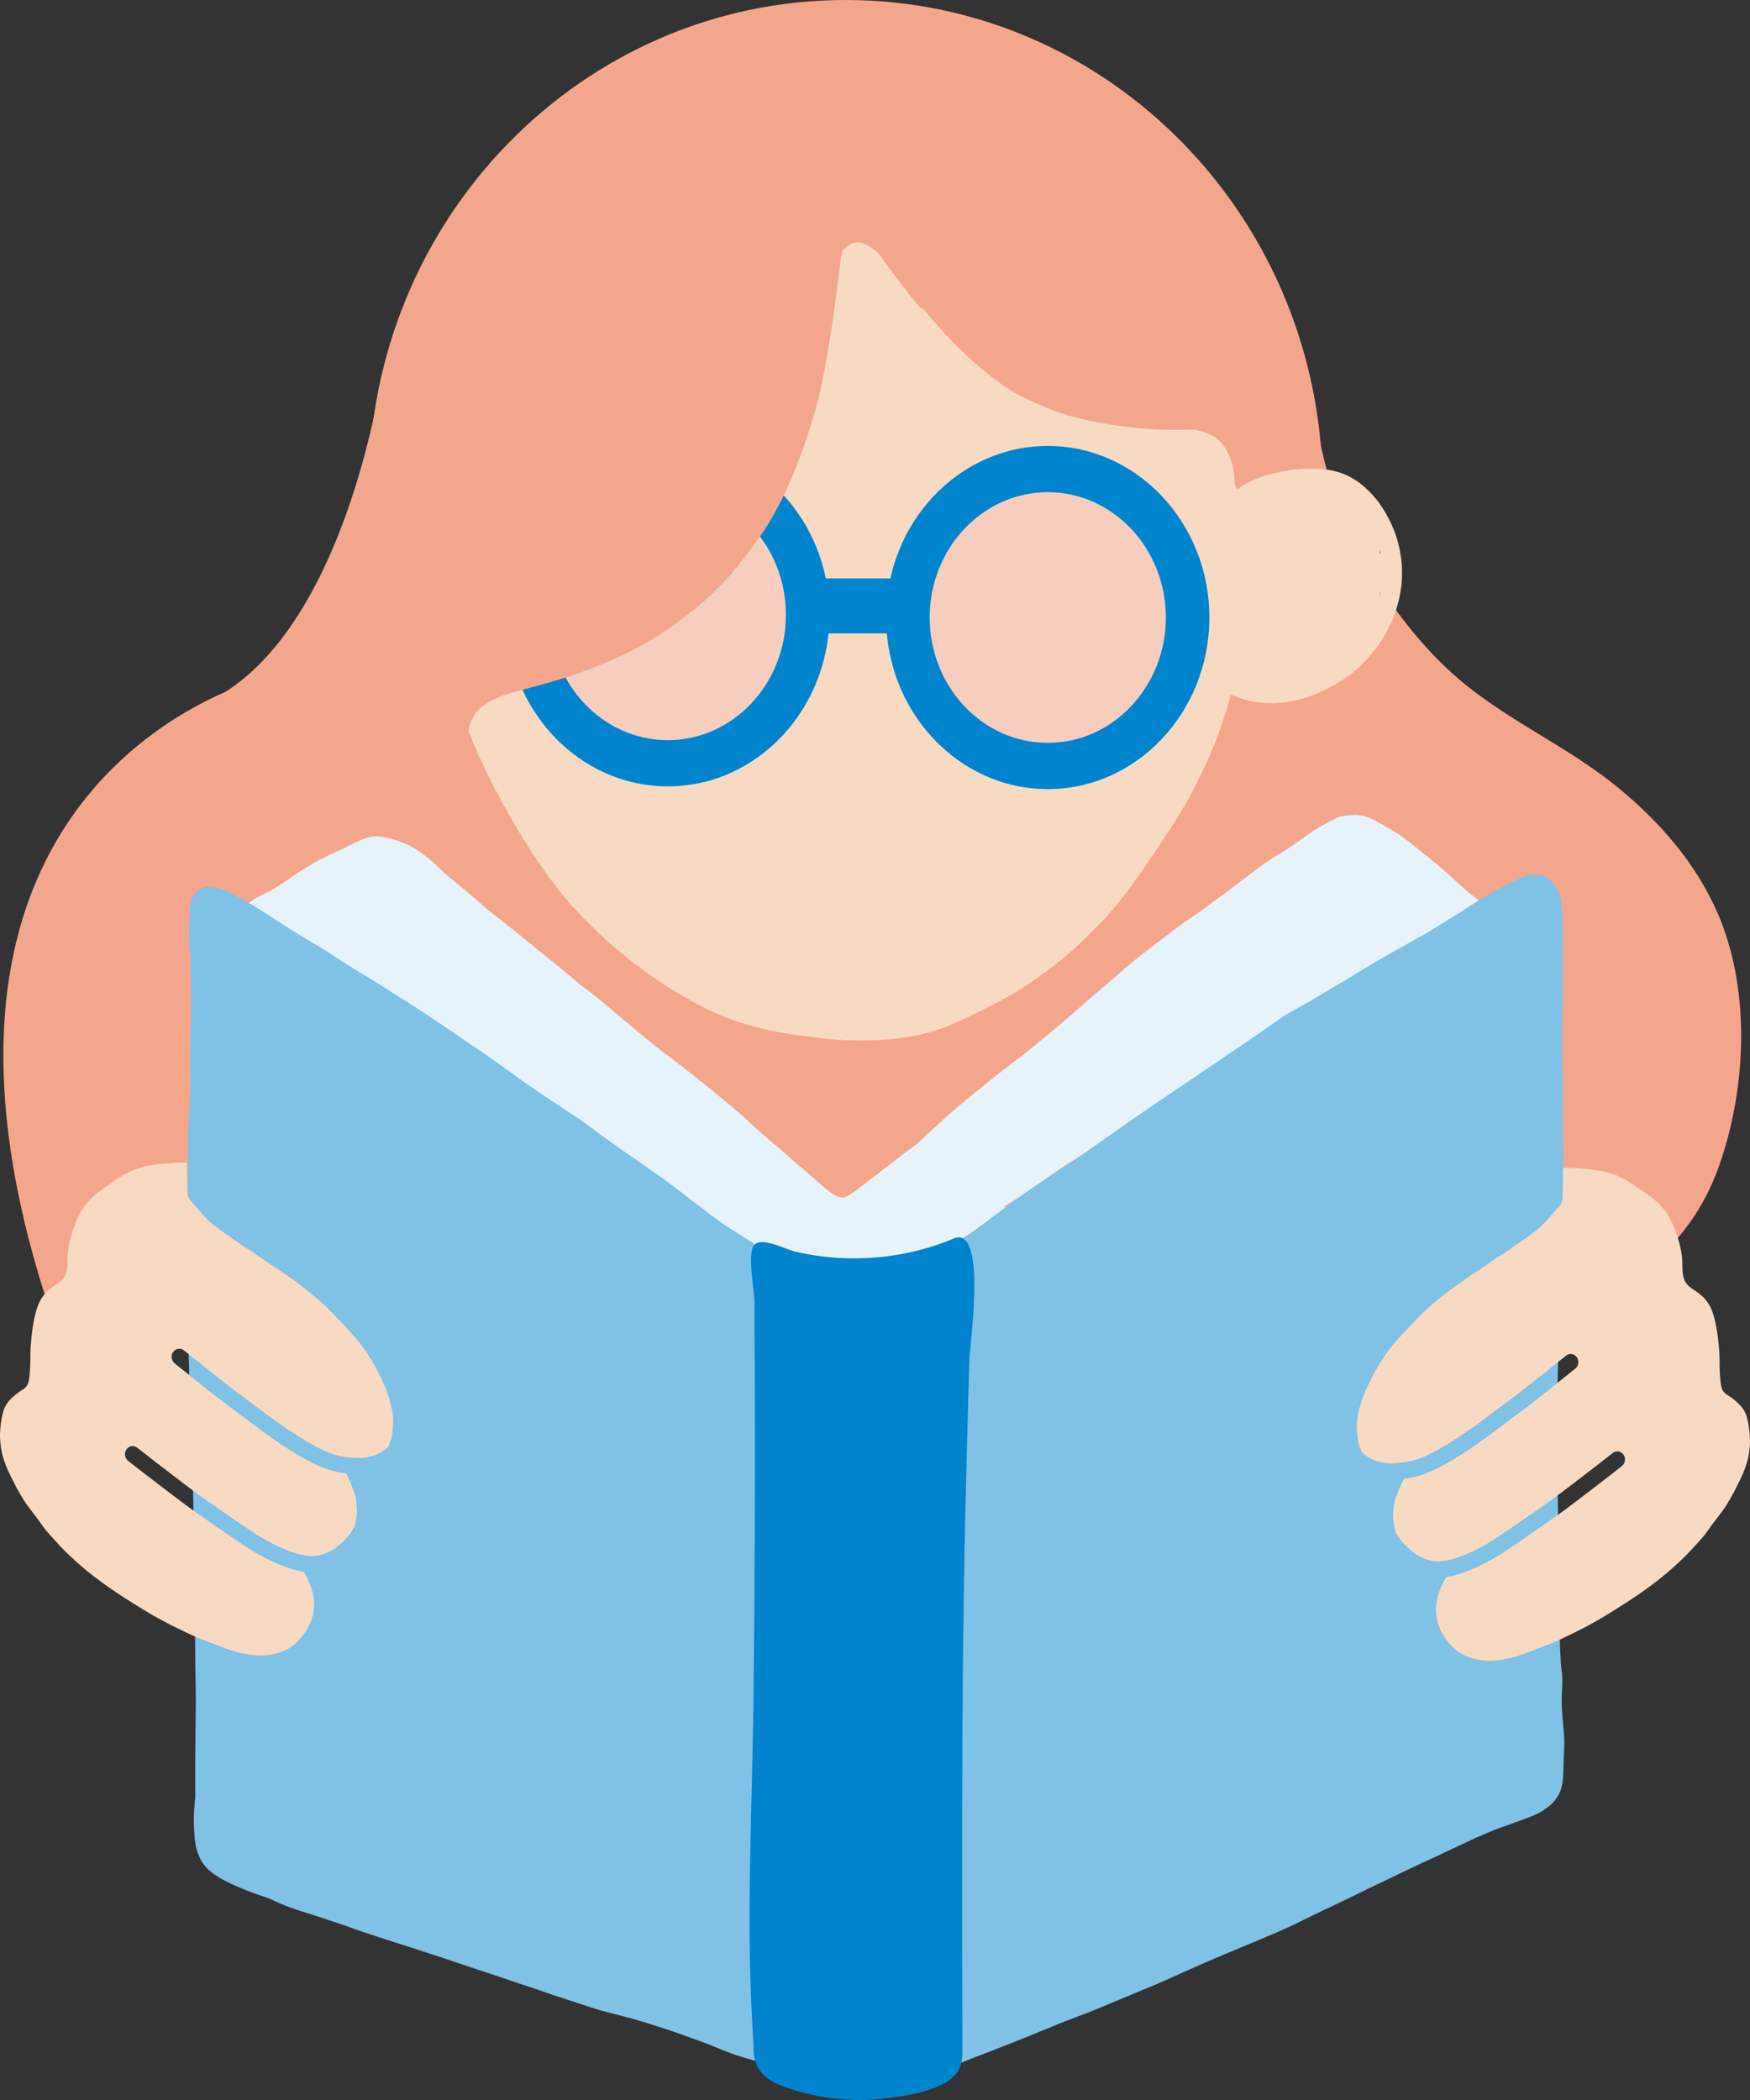 <svg width="50" height="60" viewBox="0 0 50 60" fill="none" xmlns="http://www.w3.org/2000/svg">
<rect x="0" y="0" width="50" height="60" fill="#333333" stroke="none"/>
<path d="M10.905 10.714C10.905 10.714 9.958 17.522 6.443 19.766C3.804 20.915 -2.532 25.02 1.292 37.038C2.553 41 4.134 38.871 5.278 37.92C8.452 35.279 10.533 22 10.533 22L13.488 15.517L10.905 10.714Z" fill="#F4A68D"/>
<path d="M37.573 11.511C37.749 14.338 39.478 17.4 41.463 19.212C42.893 20.517 44.7 21.257 46.202 22.481C47.392 23.45 48.446 24.645 49.071 26.08C50.01 28.233 49.906 30.98 49.16 33.187C48.019 36.562 45.056 37.649 41.871 37.72C41.705 37.723 39.209 37.728 39.199 37.56C39.199 37.56 37.574 11.523 37.573 11.511Z" fill="#F4A68D"/>
<path d="M24.161 27.937C31.689 27.937 37.791 21.683 37.791 13.968C37.791 6.254 31.689 0 24.161 0C16.634 0 10.532 6.254 10.532 13.968C10.532 21.683 16.634 27.937 24.161 27.937Z" fill="#F4A68D"/>
<path d="M47.816 26.422C47.801 26.065 47.766 25.752 47.708 25.467C47.65 25.179 47.568 24.888 47.465 24.602C47.338 24.251 47.207 23.958 47.063 23.707C46.903 23.427 46.495 23.547 46.252 23.252C46.06 23.02 45.912 22.887 45.684 22.662C45.489 22.468 45.201 22.449 44.916 22.222C44.471 21.867 43.93 21.424 43.306 21.117C42.806 20.871 42.514 20.104 42.008 19.898C41.913 19.859 41.818 19.82 41.724 19.782L41.696 19.77C41.123 19.533 40.531 19.289 39.982 18.975C39.774 18.851 39.569 18.713 39.374 18.564C39.187 18.417 39.009 18.259 38.845 18.095C38.692 17.938 38.551 17.779 38.429 17.62C38.367 17.537 38.311 17.458 38.259 17.378C38.254 17.315 38.247 17.252 38.241 17.189C38.162 16.397 38.077 15.695 37.981 15.041C37.879 14.341 37.745 13.603 37.583 12.848C37.402 12.004 37.239 11.362 37.054 10.768C36.849 10.11 36.581 9.418 36.259 8.713C36.09 8.342 35.946 8.033 35.777 7.725C35.674 7.535 35.591 7.392 35.511 7.262L35.504 7.25C35.408 7.095 35.31 6.936 35.202 6.788C35.129 6.687 35.051 6.586 34.973 6.487C34.72 6.139 34.454 5.809 34.183 5.506C33.983 5.283 33.755 5.049 33.467 4.77C33.244 4.554 33.017 4.353 32.794 4.17C32.539 3.963 32.288 3.777 32.047 3.618C31.861 3.496 31.664 3.374 31.45 3.246C30.925 3.035 30.394 2.846 29.846 2.714C29.833 2.711 29.821 2.707 29.809 2.702C28.182 2.385 26.518 2.352 24.862 2.352C22.787 2.352 20.747 2.673 18.694 2.952C18.648 2.969 18.602 2.985 18.558 3.001L18.542 3.008C18.226 3.125 17.899 3.248 17.587 3.39C17.262 3.538 16.94 3.701 16.632 3.872C16.331 4.04 16.011 4.221 15.707 4.428C15.524 4.552 15.337 4.689 15.135 4.845C14.865 5.098 14.588 5.373 14.311 5.662C13.977 6.021 13.65 6.419 13.311 6.88C12.976 7.347 12.655 7.855 12.356 8.392C12.208 8.663 12.074 8.942 11.975 9.155C11.824 9.477 11.691 9.78 11.569 10.078C11.359 10.61 11.183 11.142 11.046 11.663C10.915 12.176 10.807 12.724 10.706 13.388C10.656 13.561 10.593 13.789 10.541 14.021C10.481 14.296 10.425 14.577 10.372 14.849C10.248 15.476 10.12 16.123 9.921 16.741C9.848 16.962 9.77 17.159 9.685 17.344C9.62 17.478 9.541 17.637 9.448 17.789C9.392 17.875 9.327 17.964 9.248 18.06C9.152 18.173 9.049 18.28 8.934 18.389C8.77 18.541 8.592 18.687 8.389 18.834C7.857 19.208 7.282 19.517 6.774 19.791C6.522 19.925 6.259 20.048 6.006 20.167C5.617 20.349 5.215 20.538 4.841 20.769C4.476 20.993 4.11 21.274 3.752 21.602C3.573 21.767 3.416 21.924 3.272 22.084C3.124 22.247 2.952 22.442 2.799 22.647C2.648 22.851 2.504 23.074 2.37 23.311C2.244 23.533 2.128 23.757 2.025 23.977C1.82 24.414 1.649 24.895 1.518 25.404C1.397 25.871 1.315 26.361 1.273 26.862C1.25 27.144 1.24 27.398 1.243 27.639C1.245 27.79 1.255 27.938 1.263 28.063L1.265 28.079C1.27 28.163 1.276 28.25 1.286 28.334C1.287 28.437 1.291 28.539 1.298 28.634C1.313 28.824 1.335 29.003 1.365 29.167C1.396 29.339 1.437 29.521 1.492 29.724C1.575 30.038 1.684 30.37 1.831 30.77C1.98 31.171 2.104 31.476 2.236 31.756C2.376 32.055 2.544 32.404 2.734 32.736C2.898 33.022 3.087 33.318 3.33 33.667C3.516 33.936 3.741 34.248 3.995 34.526C4.24 34.794 4.5 35.047 4.767 35.279C5.045 35.52 5.336 35.727 5.633 35.894C5.787 35.98 5.961 36.078 6.142 36.146C6.259 36.19 6.375 36.235 6.492 36.278C6.74 36.46 7.003 36.64 7.274 36.812C7.891 37.206 8.508 37.525 9.105 37.759C9.138 37.772 9.173 37.778 9.208 37.778C9.354 37.778 9.497 37.666 9.541 37.517C9.569 37.423 9.56 37.319 9.516 37.233C9.475 37.15 9.407 37.091 9.313 37.053C9.277 37.039 9.241 37.025 9.206 37.011C8.911 36.888 8.609 36.742 8.284 36.564C8.299 36.538 8.311 36.508 8.319 36.479C8.319 36.477 8.32 36.476 8.321 36.474C8.45 36.509 8.586 36.544 8.736 36.58C9.079 36.662 9.454 36.74 9.92 36.824C10.013 36.841 10.105 36.858 10.198 36.874C10.758 37.272 11.223 37.589 11.659 37.871C11.716 37.908 11.78 37.927 11.846 37.927C11.966 37.927 12.076 37.864 12.139 37.759C12.188 37.676 12.204 37.573 12.183 37.474C12.162 37.378 12.108 37.298 12.032 37.249C11.987 37.22 11.942 37.191 11.898 37.163C11.884 37.154 11.872 37.146 11.859 37.137C12.05 37.163 12.239 37.189 12.421 37.213C13.251 37.322 14.08 37.4 14.883 37.446C15.668 37.49 16.478 37.513 17.358 37.513H17.416C18.228 37.512 19.074 37.505 19.934 37.491C20.336 37.485 20.738 37.477 21.14 37.469C21.554 37.461 21.983 37.453 22.403 37.447L22.595 37.444C23.336 37.433 24.103 37.421 24.857 37.401C25.654 37.38 26.465 37.354 27.249 37.329L27.319 37.327L27.64 37.317C28.251 37.296 28.884 37.276 29.506 37.276C29.573 37.276 29.64 37.276 29.706 37.277C30.445 37.282 31.219 37.303 32.074 37.34C32.523 37.359 32.894 37.382 33.24 37.411C33.558 37.438 33.881 37.468 34.193 37.497L34.415 37.518C34.517 37.527 34.619 37.536 34.72 37.546C34.991 37.572 35.272 37.598 35.548 37.621C35.802 37.642 36.065 37.664 36.323 37.664C36.446 37.664 36.559 37.66 36.667 37.65C36.98 37.621 37.349 37.578 37.709 37.474C38.092 37.364 38.461 37.221 38.835 37.072L38.981 37.014C39.305 36.886 39.641 36.753 39.966 36.61C40.351 36.441 40.719 36.259 41.056 36.07C41.407 35.872 41.756 35.661 42.049 35.481C42.415 35.255 42.731 35.053 43.016 34.861C43.071 34.825 43.125 34.788 43.178 34.75C43.195 34.739 43.211 34.727 43.227 34.717C43.071 34.874 42.913 35.024 42.756 35.161C42.536 35.348 42.307 35.511 42.092 35.659C41.875 35.808 41.639 35.968 41.351 36.159C41.281 36.206 41.225 36.3 41.209 36.399C41.194 36.494 41.215 36.594 41.268 36.674C41.322 36.753 41.403 36.808 41.493 36.825C41.512 36.828 41.53 36.83 41.549 36.83C41.618 36.83 41.684 36.808 41.753 36.762C42.017 36.587 42.219 36.451 42.407 36.322L42.464 36.282C42.641 36.161 42.825 36.035 42.995 35.899C43.335 35.628 43.673 35.304 44.03 34.91C44.504 34.385 44.904 33.886 45.253 33.383C45.43 33.128 45.616 32.85 45.821 32.532L45.829 32.521C45.996 32.263 46.169 31.995 46.327 31.724C46.618 31.227 46.865 30.721 47.063 30.219C47.176 29.931 47.279 29.639 47.369 29.353C47.496 28.949 47.588 28.614 47.657 28.299C47.786 27.687 47.842 27.056 47.816 26.422Z" fill="#F4A68D"/>
<path d="M31.786 23.053C31.657 22.977 31.602 22.791 31.679 22.654C31.937 22.194 32.168 21.716 32.397 21.238C32.602 20.81 32.804 20.38 33.001 19.947C33.107 19.705 33.209 19.462 33.306 19.216C33.358 19.086 33.407 18.954 33.455 18.822C33.499 18.702 33.536 18.58 33.575 18.459C33.613 18.327 33.649 18.194 33.682 18.061C33.698 17.993 33.716 17.926 33.73 17.858C33.746 17.774 33.763 17.692 33.779 17.609C33.791 17.532 33.803 17.457 33.815 17.381C33.827 17.301 33.835 17.221 33.845 17.14C33.862 16.996 33.869 16.851 33.876 16.706C33.877 16.552 33.877 16.397 33.868 16.242C33.865 16.207 33.861 16.17 33.856 16.135C33.836 16.102 33.822 16.065 33.816 16.025C33.81 15.995 33.808 15.962 33.812 15.932C33.822 15.867 33.845 15.807 33.888 15.758C33.938 15.703 34.008 15.67 34.082 15.667C34.145 15.665 34.205 15.688 34.256 15.726C34.299 15.757 34.327 15.801 34.351 15.849C34.382 15.913 34.394 15.988 34.404 16.06C34.424 16.206 34.428 16.355 34.43 16.503C34.432 16.646 34.423 16.791 34.417 16.934C34.411 17.061 34.396 17.187 34.38 17.313C34.346 17.585 34.3 17.856 34.236 18.123C34.221 18.187 34.208 18.253 34.19 18.317C34.169 18.393 34.148 18.468 34.127 18.544C34.088 18.684 34.041 18.822 33.997 18.96C33.959 19.077 33.912 19.192 33.87 19.307C33.826 19.424 33.78 19.54 33.731 19.655C33.619 19.923 33.503 20.189 33.382 20.453C33.163 20.933 32.936 21.408 32.706 21.881C32.532 22.238 32.355 22.593 32.161 22.938C32.124 23.003 32.068 23.054 31.999 23.076C31.963 23.088 31.926 23.091 31.89 23.087C31.855 23.084 31.819 23.073 31.786 23.053Z" fill="#F8DAC3"/>
<path d="M32.129 22.917C32.002 22.841 31.943 22.654 32.022 22.517C32.093 22.396 32.153 22.269 32.212 22.14C32.416 21.68 32.592 21.205 32.764 20.729C32.842 20.51 32.92 20.291 32.994 20.07C33.068 19.851 33.137 19.631 33.204 19.409C33.239 19.284 33.277 19.159 33.311 19.032C33.347 18.897 33.381 18.762 33.416 18.625C33.481 18.366 33.535 18.101 33.589 17.839C33.642 17.587 33.687 17.332 33.73 17.078C33.814 16.559 33.884 16.036 33.911 15.51C33.916 15.431 33.919 15.351 33.922 15.27C33.932 14.942 33.933 14.614 33.908 14.287C33.899 14.197 33.889 14.107 33.871 14.019C33.87 14.011 33.867 14.004 33.866 13.996C33.82 13.927 33.801 13.836 33.821 13.752C33.838 13.678 33.883 13.613 33.945 13.573C34.009 13.531 34.083 13.522 34.156 13.539C34.194 13.547 34.227 13.567 34.259 13.59C34.331 13.64 34.369 13.733 34.393 13.817C34.413 13.886 34.427 13.96 34.436 14.03C34.453 14.17 34.468 14.311 34.473 14.452C34.484 14.723 34.483 14.992 34.475 15.262C34.46 15.809 34.396 16.35 34.319 16.891C34.241 17.431 34.133 17.964 34.016 18.496C33.899 19.028 33.745 19.551 33.58 20.069C33.499 20.323 33.41 20.575 33.32 20.826C33.236 21.065 33.15 21.302 33.059 21.538C32.977 21.752 32.893 21.967 32.804 22.179C32.714 22.391 32.621 22.606 32.505 22.804C32.466 22.87 32.413 22.92 32.343 22.942C32.308 22.954 32.27 22.957 32.233 22.953C32.197 22.948 32.162 22.936 32.129 22.917Z" fill="#F8DAC3"/>
<path d="M31.457 23.678C31.329 23.602 31.272 23.415 31.35 23.278C31.616 22.813 31.867 22.339 32.112 21.861C32.354 21.393 32.592 20.924 32.82 20.447C32.872 20.339 32.921 20.229 32.973 20.121C32.974 20.119 32.975 20.118 32.975 20.117C32.974 20.117 32.974 20.118 32.973 20.119C33.022 20.009 33.072 19.897 33.123 19.786C33.192 19.627 33.259 19.466 33.321 19.304C33.352 19.223 33.386 19.144 33.414 19.061C33.448 18.963 33.481 18.864 33.516 18.766C33.544 18.673 33.574 18.58 33.596 18.486C33.611 18.421 33.627 18.357 33.642 18.292C33.652 18.248 33.658 18.203 33.666 18.157C33.672 18.116 33.676 18.075 33.678 18.033C33.678 18.023 33.678 18.015 33.678 18.005C33.672 17.982 33.669 17.957 33.668 17.933V17.934V17.933C33.668 17.921 33.668 17.907 33.669 17.895C33.669 17.902 33.669 17.909 33.669 17.916C33.67 17.882 33.675 17.849 33.688 17.815C33.732 17.696 33.854 17.614 33.975 17.632C34.092 17.649 34.182 17.733 34.215 17.852C34.244 17.953 34.233 18.07 34.222 18.174C34.213 18.261 34.194 18.349 34.179 18.435C34.165 18.507 34.144 18.579 34.128 18.651C34.113 18.712 34.093 18.772 34.074 18.832C34.057 18.893 34.04 18.953 34.019 19.012C33.99 19.097 33.962 19.18 33.932 19.264C33.889 19.39 33.838 19.512 33.79 19.636C33.742 19.761 33.687 19.884 33.634 20.007C33.58 20.134 33.521 20.26 33.464 20.387C33.411 20.505 33.355 20.622 33.3 20.738C33.244 20.854 33.188 20.97 33.131 21.085C33.013 21.324 32.895 21.564 32.773 21.8C32.529 22.273 32.283 22.747 32.028 23.213C31.964 23.331 31.898 23.448 31.831 23.564C31.794 23.629 31.739 23.68 31.669 23.702C31.633 23.713 31.596 23.717 31.56 23.713C31.526 23.708 31.49 23.697 31.457 23.678Z" fill="#F8DAC3"/>
<path d="M31.608 23.671C31.551 23.625 31.511 23.556 31.5 23.482C31.487 23.4 31.51 23.328 31.551 23.26C31.559 23.246 31.568 23.231 31.577 23.217C31.841 22.782 32.083 22.331 32.32 21.879C32.443 21.645 32.565 21.41 32.686 21.174C32.801 20.948 32.919 20.723 33.027 20.493C33.065 20.41 33.103 20.327 33.142 20.245C33.178 20.159 33.216 20.074 33.253 19.988C33.285 19.915 33.312 19.84 33.34 19.765C33.369 19.691 33.399 19.617 33.424 19.541C33.453 19.452 33.482 19.362 33.512 19.273C33.538 19.17 33.566 19.068 33.593 18.965C33.604 18.92 33.612 18.872 33.621 18.826C33.631 18.777 33.64 18.729 33.65 18.68C33.666 18.574 33.682 18.468 33.692 18.362C33.697 18.302 33.705 18.242 33.707 18.182C33.709 18.126 33.712 18.069 33.715 18.013C33.715 17.941 33.717 17.867 33.715 17.795C33.705 17.793 33.694 17.791 33.684 17.788C33.536 17.749 33.448 17.588 33.482 17.432C33.495 17.375 33.515 17.318 33.534 17.262C33.549 17.22 33.566 17.179 33.588 17.142C33.652 17.033 33.752 16.954 33.876 16.95C33.998 16.947 34.105 17.024 34.164 17.134C34.214 17.224 34.233 17.331 34.245 17.434C34.255 17.514 34.261 17.594 34.264 17.675C34.269 17.82 34.269 17.965 34.263 18.109C34.261 18.173 34.258 18.237 34.253 18.301C34.247 18.368 34.244 18.437 34.235 18.504C34.223 18.585 34.211 18.665 34.2 18.745C34.191 18.813 34.176 18.878 34.163 18.945C34.151 19.002 34.142 19.062 34.127 19.119C34.105 19.201 34.084 19.283 34.062 19.365C34.025 19.506 33.976 19.642 33.931 19.78C33.89 19.904 33.838 20.025 33.791 20.147C33.771 20.201 33.747 20.251 33.724 20.303C33.694 20.375 33.664 20.449 33.631 20.52C33.578 20.63 33.529 20.743 33.475 20.853C33.356 21.094 33.235 21.334 33.113 21.572C32.874 22.037 32.633 22.499 32.378 22.954C32.254 23.174 32.128 23.393 31.996 23.609C31.958 23.671 31.885 23.712 31.819 23.724C31.794 23.728 31.769 23.728 31.745 23.726C31.695 23.721 31.647 23.702 31.608 23.671Z" fill="#F8DAC3"/>
<path d="M31.586 24.11C31.456 24.033 31.404 23.849 31.48 23.71C31.746 23.215 32 22.711 32.251 22.207C32.484 21.74 32.711 21.269 32.938 20.798C32.976 20.71 33.015 20.625 33.053 20.537C33.087 20.46 33.114 20.383 33.144 20.305C33.173 20.229 33.202 20.154 33.228 20.077C33.262 19.977 33.295 19.876 33.33 19.776C33.327 19.784 33.325 19.791 33.322 19.8C33.325 19.793 33.326 19.786 33.329 19.78C33.331 19.77 33.335 19.761 33.337 19.75C33.348 19.714 33.359 19.678 33.37 19.643C33.391 19.572 33.412 19.502 33.434 19.431C33.436 19.424 33.438 19.418 33.44 19.41C33.469 19.31 33.494 19.208 33.521 19.108C33.543 19.025 33.562 18.942 33.582 18.858C33.602 18.765 33.627 18.673 33.644 18.58C33.663 18.474 33.683 18.366 33.702 18.26C33.725 18.105 33.744 17.949 33.751 17.792C33.753 17.722 33.753 17.652 33.749 17.583C33.684 17.61 33.61 17.611 33.545 17.583C33.478 17.555 33.424 17.499 33.395 17.43C33.363 17.355 33.367 17.278 33.39 17.202C33.399 17.171 33.416 17.142 33.431 17.113C33.478 17.028 33.542 16.951 33.625 16.902C33.718 16.847 33.822 16.833 33.925 16.859C34.038 16.889 34.127 16.979 34.186 17.082C34.237 17.17 34.263 17.272 34.281 17.372C34.3 17.474 34.305 17.58 34.306 17.682C34.307 17.88 34.287 18.078 34.26 18.273C34.236 18.436 34.204 18.597 34.174 18.758C34.162 18.819 34.145 18.881 34.132 18.942C34.115 19.013 34.098 19.086 34.083 19.158C34.06 19.257 34.03 19.355 34.003 19.453C33.993 19.49 33.983 19.527 33.973 19.566C33.969 19.581 33.965 19.595 33.96 19.609C33.958 19.613 33.957 19.619 33.956 19.623C33.921 19.736 33.887 19.849 33.853 19.962C33.814 20.097 33.764 20.229 33.719 20.361C33.697 20.427 33.67 20.491 33.646 20.556C33.626 20.608 33.608 20.663 33.586 20.714C33.53 20.842 33.477 20.972 33.416 21.098C33.357 21.218 33.3 21.339 33.241 21.459C33.005 21.947 32.766 22.433 32.523 22.918C32.341 23.28 32.155 23.641 31.964 23.997C31.908 24.102 31.798 24.157 31.69 24.145C31.654 24.141 31.619 24.129 31.586 24.11Z" fill="#F8DAC3"/>
<path d="M32.536 23.59C32.484 23.537 32.453 23.464 32.451 23.387C32.45 23.306 32.479 23.234 32.528 23.175C32.536 23.166 32.543 23.157 32.551 23.147C32.669 22.995 32.774 22.832 32.876 22.667C33.138 22.231 33.382 21.782 33.608 21.324C33.671 21.198 33.73 21.069 33.788 20.941C33.855 20.782 33.92 20.623 33.979 20.46C34.038 20.302 34.09 20.141 34.142 19.98C34.193 19.811 34.242 19.641 34.285 19.468C34.31 19.368 34.333 19.268 34.355 19.167C34.371 19.091 34.383 19.014 34.397 18.938C34.406 18.87 34.415 18.801 34.424 18.732C34.433 18.667 34.437 18.599 34.442 18.534C34.444 18.435 34.446 18.337 34.439 18.239C34.437 18.216 34.434 18.193 34.431 18.171C34.324 18.187 34.212 18.136 34.153 18.034C34.092 17.93 34.095 17.804 34.117 17.687C34.133 17.597 34.172 17.519 34.23 17.452C34.319 17.35 34.477 17.313 34.596 17.371C34.64 17.392 34.681 17.416 34.716 17.453C34.751 17.488 34.781 17.528 34.806 17.571C34.842 17.627 34.872 17.687 34.897 17.75C34.969 17.935 34.993 18.142 34.998 18.342C35.002 18.493 34.987 18.645 34.973 18.794C34.968 18.864 34.955 18.934 34.945 19.003C34.935 19.08 34.919 19.156 34.906 19.233C34.884 19.356 34.855 19.478 34.825 19.598C34.794 19.721 34.762 19.843 34.726 19.964C34.683 20.11 34.638 20.254 34.591 20.398C34.549 20.528 34.502 20.656 34.454 20.784C34.36 21.04 34.245 21.287 34.129 21.532C34.021 21.76 33.901 21.985 33.781 22.207C33.656 22.438 33.529 22.668 33.395 22.894C33.257 23.124 33.112 23.35 32.946 23.558C32.94 23.566 32.933 23.573 32.926 23.581C32.869 23.651 32.782 23.679 32.699 23.669C32.639 23.662 32.581 23.636 32.536 23.59Z" fill="#F8DAC3"/>
<path d="M31.657 25.157C31.524 25.078 31.477 24.898 31.55 24.757C31.811 24.248 32.066 23.735 32.319 23.221C32.55 22.753 32.778 22.284 33.005 21.813C33.088 21.64 33.172 21.467 33.255 21.293C33.324 21.151 33.388 21.007 33.453 20.863C33.51 20.73 33.568 20.598 33.624 20.464C33.676 20.344 33.722 20.222 33.771 20.101C33.815 19.994 33.855 19.886 33.894 19.778C33.937 19.66 33.983 19.543 34.02 19.424C34.063 19.29 34.103 19.154 34.147 19.019C34.184 18.876 34.221 18.733 34.258 18.59C34.274 18.529 34.284 18.466 34.296 18.405C34.311 18.333 34.326 18.262 34.341 18.191C34.356 18.082 34.372 17.974 34.389 17.865C34.395 17.823 34.397 17.78 34.4 17.738C34.404 17.684 34.409 17.63 34.413 17.576C34.414 17.504 34.416 17.432 34.417 17.36C34.417 17.3 34.412 17.24 34.407 17.18C34.398 17.105 34.39 17.031 34.376 16.957C34.371 16.94 34.367 16.924 34.363 16.907C34.334 16.885 34.31 16.856 34.293 16.824C34.269 16.776 34.255 16.73 34.252 16.675C34.246 16.571 34.305 16.458 34.391 16.408C34.447 16.375 34.508 16.359 34.573 16.366C34.639 16.374 34.698 16.407 34.746 16.453C34.826 16.527 34.867 16.639 34.896 16.744C34.947 16.932 34.959 17.128 34.97 17.323C34.973 17.389 34.969 17.456 34.968 17.523C34.968 17.588 34.963 17.653 34.958 17.718C34.955 17.765 34.951 17.811 34.947 17.857C34.946 17.878 34.945 17.901 34.942 17.922C34.93 17.999 34.919 18.076 34.907 18.153C34.898 18.213 34.892 18.274 34.879 18.333C34.862 18.416 34.845 18.499 34.828 18.581C34.818 18.632 34.809 18.684 34.796 18.734C34.777 18.808 34.758 18.882 34.739 18.956C34.721 19.026 34.702 19.097 34.684 19.168C34.669 19.225 34.649 19.281 34.632 19.337C34.593 19.462 34.558 19.59 34.513 19.713C34.458 19.865 34.402 20.015 34.348 20.167C34.302 20.294 34.247 20.419 34.197 20.544C34.102 20.779 34.002 21.012 33.896 21.243C33.674 21.727 33.44 22.204 33.207 22.683C32.968 23.174 32.727 23.665 32.485 24.154C32.337 24.451 32.188 24.747 32.036 25.043C31.981 25.149 31.869 25.204 31.762 25.191C31.723 25.187 31.689 25.176 31.657 25.157ZM34.779 16.553C34.8 16.631 34.799 16.628 34.799 16.624C34.796 16.612 34.794 16.6 34.791 16.588C34.787 16.576 34.783 16.565 34.779 16.553C34.775 16.545 34.77 16.537 34.767 16.529C34.784 16.563 34.795 16.598 34.8 16.635L34.779 16.553Z" fill="#F8DAC3"/>
<path d="M39.507 14.521C39.507 14.521 39.507 14.522 39.507 14.522C39.514 14.532 39.52 14.542 39.526 14.551C39.52 14.541 39.513 14.53 39.507 14.521Z" fill="#F8DAC3"/>
<path d="M40.052 16.16C40.045 16.017 40.023 15.874 39.996 15.734C39.943 15.451 39.852 15.171 39.724 14.915C39.705 14.877 39.687 14.838 39.668 14.8C39.671 14.807 39.675 14.816 39.678 14.823C39.627 14.72 39.57 14.619 39.507 14.523C39.423 14.397 39.337 14.271 39.235 14.162C39.194 14.117 39.153 14.072 39.11 14.03C39.051 13.973 38.992 13.92 38.931 13.867C38.829 13.78 38.714 13.707 38.598 13.641C38.35 13.501 38.075 13.431 37.796 13.405C37.539 13.381 37.282 13.392 37.025 13.415C36.751 13.439 36.481 13.496 36.215 13.569C36.089 13.603 35.965 13.652 35.844 13.703C35.721 13.757 35.599 13.818 35.483 13.888C35.443 13.912 35.405 13.938 35.367 13.964C35.327 13.659 35.281 13.355 35.226 13.053C35.164 12.712 35.094 12.372 35.012 12.036C34.933 11.717 34.846 11.401 34.75 11.088C34.654 10.774 34.546 10.462 34.419 10.161C34.289 9.852 34.145 9.549 33.971 9.266C33.881 9.12 33.79 8.976 33.688 8.838C33.593 8.708 33.492 8.582 33.387 8.459C33.307 8.365 33.225 8.273 33.143 8.183C33.088 8.099 33.035 8.015 32.977 7.935C32.671 7.5 32.336 7.088 31.97 6.709C31.784 6.518 31.593 6.332 31.394 6.156C31.19 5.974 30.975 5.808 30.758 5.646C30.343 5.336 29.898 5.072 29.449 4.823C29.006 4.578 28.553 4.355 28.084 4.171C27.613 3.986 27.126 3.849 26.632 3.755C26.13 3.661 25.624 3.595 25.116 3.555C24.62 3.516 24.123 3.508 23.625 3.538C23.119 3.569 22.62 3.668 22.128 3.794C21.658 3.913 21.192 4.061 20.735 4.23C20.27 4.401 19.811 4.586 19.357 4.787C18.895 4.992 18.447 5.229 18.013 5.495C17.574 5.764 17.151 6.067 16.747 6.394C16.342 6.72 15.967 7.081 15.612 7.468C15.441 7.654 15.277 7.849 15.121 8.051C14.952 8.267 14.79 8.488 14.638 8.716C14.342 9.159 14.063 9.616 13.828 10.099C13.595 10.576 13.399 11.072 13.233 11.58C13.159 11.808 13.088 12.037 13.029 12.27C12.964 12.523 12.906 12.78 12.856 13.038C12.807 13.29 12.766 13.545 12.73 13.801C12.713 13.928 12.697 14.057 12.682 14.185C12.675 14.253 12.668 14.319 12.662 14.387C12.658 14.43 12.653 14.473 12.65 14.517C12.65 14.518 12.65 14.518 12.65 14.519C12.65 14.521 12.649 14.523 12.649 14.526C12.646 14.564 12.642 14.602 12.639 14.639C12.617 14.905 12.599 15.171 12.586 15.438C12.586 15.463 12.584 15.489 12.583 15.516C12.583 15.519 12.582 15.524 12.582 15.527C12.556 15.795 12.551 16.064 12.559 16.334C12.562 16.427 12.566 16.52 12.572 16.613C12.576 16.756 12.582 16.9 12.59 17.043C12.62 17.564 12.68 18.08 12.768 18.593C12.811 18.848 12.862 19.103 12.919 19.354C12.979 19.622 13.055 19.885 13.134 20.147C13.288 20.654 13.482 21.145 13.696 21.626C13.902 22.089 14.136 22.536 14.378 22.978C14.625 23.43 14.888 23.875 15.167 24.306C15.44 24.73 15.731 25.141 16.047 25.531C16.364 25.922 16.711 26.283 17.073 26.628C17.421 26.959 17.788 27.27 18.167 27.56C18.569 27.867 18.986 28.151 19.42 28.404C19.499 28.45 19.578 28.494 19.657 28.538C19.86 28.659 20.067 28.771 20.279 28.87C20.526 28.984 20.776 29.09 21.034 29.176C21.529 29.339 22.034 29.463 22.548 29.543C22.65 29.558 22.753 29.573 22.856 29.584C22.912 29.59 22.968 29.596 23.024 29.601C23.167 29.625 23.311 29.646 23.455 29.663C23.503 29.668 23.55 29.674 23.598 29.678C24.026 29.72 24.456 29.739 24.885 29.725C25.098 29.718 25.311 29.706 25.524 29.684C25.733 29.663 25.939 29.631 26.145 29.59C26.562 29.508 26.972 29.376 27.361 29.196C27.742 29.02 28.12 28.834 28.493 28.64C28.692 28.536 28.889 28.429 29.081 28.312C29.25 28.208 29.414 28.095 29.577 27.981C29.925 27.737 30.267 27.481 30.587 27.197C30.747 27.056 30.903 26.91 31.055 26.76C31.209 26.608 31.363 26.454 31.514 26.296C31.663 26.138 31.807 25.976 31.944 25.806C32.083 25.633 32.218 25.456 32.349 25.276C32.607 24.921 32.855 24.558 33.099 24.192C33.309 23.877 33.517 23.56 33.714 23.236C33.743 23.207 33.768 23.172 33.784 23.13C33.788 23.12 33.791 23.111 33.795 23.101C33.801 23.09 33.809 23.077 33.816 23.066C34.037 22.692 34.236 22.303 34.417 21.908C34.517 21.69 34.617 21.471 34.705 21.247C34.787 21.041 34.862 20.831 34.933 20.621C35.019 20.367 35.095 20.11 35.164 19.851C35.227 19.873 35.29 19.895 35.353 19.917C35.411 19.938 35.468 19.957 35.527 19.977C35.66 20.022 35.796 20.051 35.934 20.067C36.464 20.128 37.006 20.061 37.505 19.864C37.495 19.868 37.483 19.873 37.472 19.877C37.515 19.86 37.558 19.843 37.601 19.826C37.599 19.827 37.596 19.828 37.593 19.829C37.737 19.773 37.88 19.705 38.017 19.63C38.017 19.63 38.018 19.63 38.018 19.629H38.019C38.017 19.63 38.016 19.631 38.015 19.632C38.016 19.631 38.018 19.63 38.02 19.629C38.03 19.625 38.04 19.618 38.049 19.613C38.06 19.607 38.071 19.601 38.082 19.595C38.079 19.596 38.076 19.598 38.072 19.6C38.092 19.588 38.112 19.578 38.132 19.566C38.131 19.567 38.128 19.568 38.127 19.57C38.131 19.567 38.136 19.564 38.14 19.563C38.141 19.563 38.142 19.562 38.142 19.562C38.145 19.561 38.147 19.559 38.149 19.558C38.147 19.559 38.145 19.561 38.142 19.562C38.146 19.56 38.148 19.558 38.152 19.556C38.202 19.532 38.249 19.498 38.295 19.47C38.339 19.443 38.383 19.415 38.425 19.384C38.541 19.301 38.655 19.214 38.766 19.121C38.872 19.032 38.968 18.93 39.062 18.828C39.153 18.729 39.238 18.622 39.319 18.513C39.399 18.406 39.476 18.294 39.543 18.178C39.578 18.119 39.613 18.06 39.645 17.999C39.678 17.936 39.708 17.874 39.738 17.811C39.798 17.685 39.845 17.552 39.89 17.419C39.931 17.291 39.967 17.161 39.992 17.029C40.017 16.891 40.042 16.75 40.049 16.609C40.053 16.528 40.057 16.448 40.057 16.367C40.058 16.295 40.055 16.228 40.052 16.16ZM39.45 15.826C39.438 15.812 39.425 15.797 39.41 15.786C39.41 15.783 39.41 15.78 39.411 15.778C39.414 15.744 39.415 15.71 39.415 15.677C39.425 15.716 39.435 15.756 39.445 15.795C39.446 15.805 39.448 15.815 39.45 15.826ZM34.098 18.805C34.182 18.31 34.258 17.812 34.325 17.313C34.357 17.079 34.388 16.844 34.417 16.609C34.417 16.61 34.417 16.611 34.417 16.613C34.406 16.866 34.387 17.119 34.36 17.37C34.332 17.618 34.296 17.866 34.256 18.112C34.216 18.348 34.169 18.582 34.118 18.815C34.112 18.812 34.104 18.808 34.098 18.805ZM39.388 17.165C39.404 17.081 39.416 16.995 39.422 16.91C39.431 16.91 39.441 16.907 39.451 16.905C39.446 16.933 39.441 16.961 39.435 16.988C39.42 17.048 39.405 17.106 39.388 17.165Z" fill="#F8DAC3"/>
<path d="M14.587 9.871C14.586 9.872 14.586 9.872 14.585 9.873C14.614 9.823 14.642 9.774 14.671 9.725C14.643 9.774 14.614 9.822 14.587 9.871Z" fill="#F8DAC3"/>
<path d="M29.312 24.873L29.311 24.876C29.283 24.907 29.257 24.938 29.229 24.968C29.258 24.935 29.287 24.903 29.312 24.873Z" fill="#F8DAC3"/>
<path d="M17.95 26.434C17.986 26.464 18.023 26.494 18.059 26.524C18.024 26.495 17.988 26.466 17.952 26.436C17.952 26.436 17.951 26.435 17.95 26.434Z" fill="#F8DAC3"/>
<path d="M39.725 14.914C39.731 14.925 39.736 14.936 39.742 14.948C39.736 14.936 39.731 14.925 39.725 14.914Z" fill="#F8DAC3"/>
<path d="M36.855 18.437C36.809 18.377 36.788 18.299 36.796 18.222C36.804 18.142 36.842 18.076 36.898 18.025C36.977 17.951 37.056 17.875 37.135 17.799C37.502 17.438 37.863 17.069 38.219 16.697C38.274 16.639 38.329 16.581 38.385 16.524C38.472 16.431 38.562 16.34 38.643 16.24C38.678 16.196 38.709 16.149 38.74 16.101C38.769 16.053 38.795 16.004 38.819 15.952C38.832 15.92 38.844 15.888 38.855 15.855C38.861 15.832 38.867 15.809 38.872 15.785C38.875 15.764 38.877 15.743 38.879 15.722C38.879 15.702 38.878 15.683 38.877 15.664C38.871 15.616 38.862 15.567 38.855 15.517C38.847 15.452 38.847 15.385 38.87 15.323C38.909 15.218 39.011 15.137 39.12 15.138C39.194 15.138 39.265 15.165 39.319 15.22C39.371 15.273 39.402 15.346 39.404 15.423C39.404 15.43 39.404 15.436 39.404 15.442C39.411 15.502 39.422 15.562 39.428 15.623C39.446 15.828 39.395 16.029 39.314 16.214C39.233 16.392 39.124 16.553 39 16.698C38.941 16.767 38.879 16.831 38.817 16.896C38.645 17.077 38.473 17.257 38.299 17.436C37.954 17.792 37.606 18.145 37.245 18.483C37.19 18.535 37.117 18.554 37.046 18.546C36.972 18.536 36.902 18.498 36.855 18.437Z" fill="#F8DAC3"/>
<path d="M35.229 13.359C35.218 13.307 35.205 13.254 35.189 13.204C35.135 13.031 35.054 12.867 34.95 12.723C34.837 12.567 34.687 12.469 34.536 12.358C34.452 12.298 34.366 12.242 34.276 12.193C34.22 12.164 34.163 12.137 34.104 12.114C34.018 12.083 33.932 12.057 33.843 12.036C33.757 12.017 33.664 12.01 33.584 11.974C33.407 11.895 33.323 11.668 33.4 11.482C33.432 11.403 33.485 11.346 33.553 11.301C33.65 11.237 33.771 11.239 33.871 11.291C33.882 11.293 33.892 11.294 33.901 11.297C33.968 11.31 34.033 11.326 34.099 11.344C34.231 11.379 34.361 11.425 34.486 11.483C34.731 11.598 34.958 11.763 35.168 11.938C35.486 12.203 35.704 12.515 35.829 12.927C35.856 13.013 35.878 13.103 35.876 13.194C35.874 13.285 35.845 13.379 35.782 13.441C35.752 13.471 35.716 13.491 35.686 13.52C35.652 13.554 35.629 13.597 35.604 13.638C35.545 13.737 35.483 13.833 35.415 13.926C35.4 13.947 35.378 13.97 35.354 13.966C35.335 13.963 35.322 13.943 35.313 13.924C35.26 13.815 35.267 13.688 35.258 13.568C35.253 13.496 35.243 13.427 35.229 13.359ZM33.995 11.852C33.918 11.927 33.926 11.922 33.933 11.916C33.944 11.906 33.956 11.896 33.967 11.885C33.976 11.875 33.985 11.863 33.995 11.852C33.997 11.85 33.999 11.846 34.001 11.844C33.976 11.877 33.946 11.908 33.911 11.932L33.995 11.852Z" fill="#F4A68D"/>
<path d="M35.663 13.23C35.597 13.219 35.536 13.196 35.483 13.151C35.443 13.118 35.407 13.076 35.384 13.029C35.374 13.009 35.366 12.989 35.357 12.97C35.355 12.966 35.352 12.962 35.35 12.958C35.342 12.948 35.336 12.939 35.328 12.929C35.306 12.904 35.283 12.88 35.26 12.857C35.192 12.796 35.122 12.739 35.049 12.685C34.972 12.631 34.892 12.583 34.809 12.538C34.679 12.47 34.547 12.404 34.412 12.353C34.317 12.321 34.22 12.297 34.123 12.277C33.954 12.242 33.784 12.216 33.614 12.193C33.426 12.167 33.289 11.979 33.314 11.78C33.338 11.58 33.515 11.435 33.703 11.461C33.89 11.487 34.075 11.516 34.26 11.555C34.428 11.592 34.593 11.633 34.753 11.702C34.897 11.765 35.04 11.836 35.179 11.912C35.268 11.96 35.352 12.014 35.436 12.073C35.557 12.161 35.674 12.255 35.78 12.363C35.823 12.407 35.863 12.455 35.9 12.505C35.925 12.541 35.946 12.577 35.965 12.614C35.972 12.621 35.978 12.629 35.983 12.637C36.039 12.714 36.065 12.814 36.053 12.91C36.031 13.087 35.882 13.233 35.714 13.234C35.696 13.235 35.68 13.233 35.663 13.23Z" fill="#F4A68D"/>
<path d="M43.272 43.098C43.292 43.083 43.312 43.069 43.333 43.054L43.333 43.053L43.338 43.049C43.316 43.065 43.293 43.082 43.272 43.098Z" fill="#F0D5BC"/>
<path d="M44.967 34.101C44.95 34.108 44.931 34.112 44.912 34.116C44.91 34.117 44.913 34.117 44.916 34.116C44.925 34.114 44.935 34.112 44.945 34.11C44.954 34.106 44.963 34.103 44.971 34.1C44.972 34.099 44.974 34.098 44.975 34.097C44.972 34.099 44.97 34.1 44.967 34.101L44.971 34.1C44.97 34.101 44.968 34.101 44.967 34.101Z" fill="#F0D5BC"/>
<path d="M24.294 36.484C24.052 36.473 23.803 36.452 23.583 36.434C23.487 36.426 23.389 36.416 23.284 36.404L23.238 36.399C23.146 36.388 23.052 36.376 22.96 36.359C22.762 36.321 22.579 36.278 22.397 36.228C22.359 36.291 22.312 36.343 22.256 36.382C22.174 36.439 22.075 36.47 21.971 36.47C21.953 36.47 21.936 36.469 21.918 36.468C21.81 36.456 21.709 36.41 21.611 36.366C21.598 36.36 21.585 36.353 21.572 36.348C21.483 36.308 21.408 36.275 21.333 36.239C21.084 36.123 20.837 35.988 20.599 35.857L20.594 35.855C20.342 35.716 20.09 35.565 19.868 35.43C19.386 35.139 18.873 34.827 18.374 34.496C17.935 34.205 17.476 33.879 16.929 33.472C16.459 33.122 15.992 32.746 15.579 32.414C15.113 32.04 14.649 31.67 14.199 31.316C13.706 30.927 13.274 30.584 12.878 30.265L12.723 30.141C12.317 29.814 11.898 29.477 11.48 29.152C11.042 28.811 10.575 28.468 10.09 28.131C9.925 28.017 9.75 27.9 9.537 27.763L9.499 27.739C9.388 27.671 9.275 27.601 9.16 27.54C9.155 27.54 9.15 27.54 9.145 27.54C9.134 27.54 9.122 27.539 9.11 27.538C9.091 27.541 9.072 27.541 9.053 27.541C8.91 27.541 8.771 27.476 8.68 27.366C8.655 27.336 8.634 27.302 8.616 27.266C8.603 27.26 8.589 27.253 8.576 27.246C8.521 27.228 8.457 27.205 8.398 27.173C8.328 27.136 8.266 27.078 8.221 27.008C8.206 27.003 8.191 26.998 8.177 26.994L8.169 26.991C8.159 26.988 8.149 26.986 8.138 26.984C8.12 26.981 8.103 26.978 8.085 26.974C7.993 26.953 7.91 26.904 7.844 26.832C7.829 26.83 7.813 26.829 7.798 26.828C7.76 26.826 7.72 26.822 7.682 26.814L7.679 26.816C7.669 26.821 7.661 26.826 7.652 26.831C7.594 26.865 7.522 26.883 7.446 26.883C7.389 26.883 7.331 26.872 7.279 26.853C7.159 26.808 7.06 26.714 7.005 26.593C6.948 26.47 6.941 26.326 6.984 26.196C6.996 26.161 7.012 26.127 7.03 26.095C6.965 26.139 6.896 26.187 6.833 26.24C6.81 26.262 6.786 26.285 6.765 26.31C6.756 26.32 6.749 26.329 6.741 26.34C6.734 26.351 6.727 26.362 6.721 26.374C6.716 26.384 6.712 26.394 6.708 26.404C6.692 26.441 6.656 26.465 6.616 26.465C6.602 26.465 6.588 26.461 6.574 26.455C6.525 26.431 6.503 26.367 6.526 26.314C6.542 26.275 6.561 26.241 6.583 26.21C6.608 26.173 6.64 26.14 6.669 26.111C6.722 26.057 6.784 26.014 6.844 25.97C6.902 25.929 6.963 25.89 7.022 25.852C7.042 25.838 7.062 25.826 7.082 25.813C7.151 25.767 7.225 25.719 7.302 25.673C7.381 25.624 7.467 25.581 7.548 25.541L7.56 25.535C7.667 25.482 7.752 25.437 7.829 25.393C7.866 25.37 7.904 25.346 7.941 25.323L7.963 25.309C8.008 25.28 8.053 25.252 8.098 25.221C8.152 25.185 8.205 25.148 8.259 25.111C8.338 25.056 8.42 24.998 8.502 24.945C8.684 24.826 8.824 24.739 8.958 24.661C9.09 24.584 9.215 24.518 9.337 24.462C9.384 24.44 9.432 24.419 9.479 24.396C9.58 24.351 9.683 24.303 9.784 24.255C9.843 24.226 9.903 24.196 9.962 24.167C10.023 24.137 10.085 24.106 10.146 24.076C10.266 24.017 10.365 23.977 10.458 23.946C10.568 23.91 10.659 23.894 10.745 23.894H10.752C10.818 23.895 10.882 23.905 10.935 23.914C10.996 23.924 11.063 23.938 11.145 23.958C11.208 23.973 11.271 23.992 11.329 24.012C11.396 24.033 11.454 24.055 11.506 24.076C11.565 24.099 11.618 24.123 11.669 24.147C11.729 24.175 11.788 24.21 11.845 24.243C11.901 24.276 11.955 24.313 12.006 24.35L12.023 24.362C12.081 24.403 12.139 24.446 12.201 24.495C12.305 24.576 12.411 24.669 12.527 24.779L12.559 24.809C12.657 24.902 12.757 24.997 12.861 25.085C12.926 25.139 12.993 25.193 13.057 25.246C13.108 25.288 13.159 25.329 13.209 25.37C13.313 25.456 13.448 25.568 13.584 25.686L13.665 25.757C13.758 25.837 13.853 25.92 13.948 26C14.053 26.088 14.164 26.174 14.271 26.257L14.302 26.281C14.422 26.374 14.543 26.469 14.661 26.563C14.808 26.679 14.928 26.776 15.039 26.868C15.096 26.915 15.152 26.962 15.209 27.009C15.285 27.072 15.361 27.136 15.437 27.198C15.548 27.289 15.659 27.376 15.792 27.48C15.882 27.549 15.977 27.626 16.092 27.721C16.16 27.776 16.228 27.836 16.295 27.892C16.329 27.922 16.363 27.952 16.398 27.981C16.505 28.071 16.612 28.157 16.732 28.25C16.763 28.273 16.794 28.298 16.826 28.322C16.982 28.442 17.143 28.566 17.296 28.694C17.385 28.77 17.476 28.848 17.563 28.923C17.658 29.005 17.756 29.09 17.854 29.171C18.027 29.317 18.206 29.464 18.379 29.605L18.404 29.626C18.567 29.759 18.762 29.918 18.963 30.074C19.035 30.129 19.108 30.184 19.179 30.238C19.239 30.283 19.299 30.328 19.358 30.373C19.491 30.474 19.624 30.577 19.738 30.667C19.947 30.831 20.157 31.002 20.36 31.168L20.483 31.268L20.512 31.292C20.626 31.384 20.743 31.479 20.857 31.573C20.959 31.659 21.068 31.753 21.197 31.867C21.3 31.957 21.402 32.052 21.5 32.143L21.564 32.202C21.67 32.301 21.782 32.4 21.903 32.506C21.978 32.57 22.054 32.634 22.127 32.697C22.193 32.753 22.259 32.81 22.325 32.866L22.453 32.978C22.568 33.077 22.687 33.18 22.804 33.28C22.849 33.318 22.894 33.356 22.939 33.395C23.043 33.481 23.15 33.572 23.252 33.664C23.277 33.686 23.3 33.707 23.324 33.73C23.428 33.824 23.535 33.923 23.648 34.01C23.718 34.064 23.774 34.103 23.828 34.135C23.859 34.153 23.888 34.168 23.916 34.18C23.935 34.187 23.955 34.194 23.976 34.199C23.999 34.205 24.021 34.209 24.043 34.212C24.058 34.213 24.072 34.213 24.086 34.213C24.094 34.212 24.102 34.212 24.109 34.211C24.121 34.208 24.131 34.205 24.142 34.202C24.162 34.195 24.182 34.187 24.203 34.177C24.241 34.157 24.281 34.134 24.328 34.103C24.518 33.974 24.699 33.833 24.884 33.688C25.065 33.545 25.251 33.403 25.431 33.265L25.441 33.258C25.481 33.227 25.522 33.195 25.563 33.164C25.613 33.126 25.662 33.088 25.712 33.05C25.748 33.022 25.785 32.995 25.82 32.967C25.89 32.915 25.96 32.862 26.029 32.809C26.098 32.756 26.167 32.702 26.231 32.652C26.343 32.545 26.462 32.433 26.584 32.321C26.676 32.237 26.769 32.153 26.861 32.069L26.996 31.946C27.136 31.818 27.276 31.697 27.412 31.584C27.462 31.543 27.512 31.502 27.561 31.461C27.651 31.387 27.741 31.312 27.831 31.238C27.926 31.16 28.023 31.083 28.116 31.007C28.157 30.974 28.197 30.942 28.238 30.909C28.404 30.775 28.544 30.664 28.678 30.562C28.721 30.53 28.763 30.498 28.805 30.466C28.913 30.384 29.024 30.3 29.131 30.215C29.168 30.187 29.204 30.157 29.241 30.129L29.252 30.121L29.246 30.126L29.252 30.121C29.257 30.116 29.263 30.111 29.269 30.107L29.276 30.102L29.318 30.068L29.314 30.072C29.444 29.968 29.574 29.862 29.7 29.759L29.741 29.726C29.87 29.621 30.016 29.502 30.157 29.382C30.238 29.313 30.318 29.244 30.398 29.174C30.457 29.122 30.517 29.07 30.576 29.019L30.661 28.946C30.768 28.853 30.88 28.757 30.989 28.662C31.153 28.517 31.299 28.392 31.435 28.279C31.572 28.164 31.713 28.043 31.853 27.92L31.936 27.847C32.047 27.748 32.163 27.646 32.279 27.549C32.416 27.434 32.559 27.323 32.698 27.216L32.72 27.199C32.81 27.129 32.901 27.059 32.99 26.992C33.047 26.949 33.104 26.905 33.161 26.862L33.249 26.794C33.363 26.708 33.48 26.617 33.597 26.531C33.74 26.424 33.887 26.32 34.033 26.219L34.094 26.178C34.223 26.089 34.356 25.998 34.485 25.903C34.524 25.874 34.564 25.845 34.603 25.814C34.628 25.796 34.652 25.777 34.677 25.759C34.733 25.717 34.789 25.675 34.846 25.634L34.895 25.598C34.977 25.538 35.059 25.475 35.139 25.415C35.198 25.369 35.257 25.324 35.317 25.28C35.363 25.246 35.408 25.212 35.454 25.178C35.541 25.113 35.631 25.047 35.718 24.98C35.75 24.956 35.781 24.931 35.812 24.906C35.912 24.828 36.014 24.747 36.12 24.676C36.235 24.598 36.353 24.524 36.469 24.452L36.547 24.404C36.674 24.325 36.823 24.231 36.967 24.132C37.06 24.068 37.153 24.001 37.243 23.937C37.278 23.912 37.313 23.887 37.347 23.863C37.413 23.816 37.48 23.768 37.549 23.724C37.619 23.679 37.689 23.638 37.749 23.603C37.82 23.561 37.892 23.523 37.947 23.494C37.975 23.48 38.001 23.466 38.029 23.451C38.07 23.429 38.112 23.407 38.154 23.385C38.211 23.357 38.271 23.336 38.337 23.323C38.401 23.309 38.472 23.3 38.561 23.292C38.608 23.289 38.663 23.284 38.721 23.284C38.741 23.284 38.76 23.285 38.779 23.286C38.855 23.291 38.924 23.302 38.992 23.322C39.057 23.341 39.12 23.367 39.178 23.392C39.245 23.421 39.315 23.457 39.394 23.503C39.444 23.532 39.496 23.562 39.546 23.59L39.599 23.62C39.669 23.659 39.739 23.701 39.806 23.74C39.866 23.774 39.944 23.821 40.019 23.875C40.076 23.915 40.133 23.957 40.187 23.999L40.216 24.021C40.346 24.119 40.477 24.222 40.614 24.335C40.66 24.373 40.705 24.41 40.751 24.447C40.844 24.522 40.94 24.6 41.033 24.679C41.084 24.722 41.135 24.766 41.183 24.809C41.205 24.828 41.226 24.848 41.249 24.866L41.296 24.907C41.351 24.955 41.405 25.003 41.46 25.05C41.524 25.106 41.598 25.173 41.673 25.243C41.692 25.261 41.711 25.279 41.731 25.297C41.783 25.346 41.837 25.396 41.892 25.444C41.981 25.517 42.074 25.589 42.163 25.658C42.251 25.727 42.342 25.797 42.429 25.869C42.444 25.882 42.459 25.894 42.474 25.907C42.476 25.907 42.479 25.907 42.48 25.907C42.525 25.911 42.563 25.948 42.57 25.995C42.603 26.027 42.636 26.063 42.662 26.106C42.678 26.132 42.686 26.156 42.688 26.183C42.691 26.218 42.674 26.254 42.642 26.279C42.626 26.291 42.608 26.297 42.588 26.297C42.566 26.297 42.542 26.29 42.521 26.277C42.495 26.261 42.479 26.241 42.472 26.215C42.469 26.205 42.468 26.195 42.467 26.185L42.459 26.175C42.449 26.164 42.438 26.155 42.428 26.145C42.422 26.144 42.415 26.143 42.408 26.142C42.354 26.133 42.302 26.113 42.253 26.093C42.211 26.075 42.166 26.054 42.12 26.027C42.145 26.151 42.125 26.286 42.065 26.396C42.009 26.495 41.926 26.57 41.822 26.614C41.803 26.621 41.786 26.628 41.769 26.632C41.726 26.647 41.682 26.662 41.64 26.677L41.571 26.7C41.488 26.731 41.404 26.768 41.324 26.804C41.298 26.816 41.271 26.828 41.246 26.84C41.185 26.866 41.125 26.893 41.065 26.919C40.922 26.981 40.775 27.044 40.632 27.115C40.482 27.192 40.362 27.258 40.254 27.323C40.103 27.413 39.967 27.491 39.838 27.563C39.742 27.616 39.644 27.667 39.547 27.717C39.503 27.74 39.459 27.763 39.415 27.786C39.344 27.823 39.272 27.862 39.203 27.899C39.135 27.936 39.066 27.974 38.996 28.01C38.729 28.151 38.45 28.312 38.145 28.5C37.858 28.677 37.577 28.852 37.296 29.038C37.234 29.079 37.172 29.121 37.111 29.161C37.034 29.214 36.955 29.266 36.877 29.317C36.741 29.407 36.599 29.49 36.454 29.575C36.297 29.666 36.136 29.759 35.981 29.847C35.845 29.925 35.704 30.006 35.565 30.086C35.47 30.141 35.375 30.195 35.28 30.25C35.09 30.359 34.895 30.47 34.706 30.585C34.403 30.769 34.106 30.956 33.823 31.141C33.701 31.221 33.579 31.304 33.461 31.386L33.424 31.411C33.322 31.482 33.219 31.556 33.12 31.627C32.939 31.756 32.752 31.891 32.562 32.012C32.325 32.165 32.077 32.311 31.839 32.453C31.784 32.484 31.73 32.517 31.676 32.549C31.561 32.617 31.442 32.687 31.328 32.753C31.211 32.821 31.09 32.891 30.971 32.962C30.731 33.105 30.496 33.254 30.273 33.403C30.175 33.472 30.076 33.542 29.978 33.612C29.797 33.741 29.611 33.874 29.425 34C29.28 34.099 29.137 34.195 28.992 34.285C28.923 34.328 28.852 34.371 28.782 34.414C28.747 34.436 28.712 34.458 28.677 34.479C28.723 34.492 28.767 34.51 28.806 34.535C28.916 34.603 28.997 34.718 29.029 34.849C29.062 34.98 29.043 35.122 28.979 35.239C28.946 35.298 28.902 35.35 28.85 35.391C28.794 35.435 28.734 35.459 28.683 35.476C28.572 35.513 28.466 35.55 28.338 35.595C28.324 35.601 28.31 35.606 28.296 35.611C28.287 35.614 28.276 35.618 28.266 35.621C28.256 35.626 28.244 35.629 28.233 35.633L28.086 35.684C27.736 35.807 27.375 35.934 27.016 36.047C26.785 36.119 26.556 36.189 26.337 36.253C26.098 36.323 25.886 36.374 25.691 36.407C25.632 36.418 25.572 36.428 25.512 36.438C25.472 36.446 25.43 36.45 25.39 36.453C25.369 36.455 25.349 36.458 25.328 36.46C25.225 36.472 25.112 36.48 24.979 36.484C24.894 36.487 24.805 36.489 24.716 36.489C24.581 36.495 24.443 36.492 24.294 36.484Z" fill="#E6F3FA"/>
<path d="M22.262 59.066C22.169 59.055 22.078 59.027 21.988 59.001C21.842 58.961 21.698 58.916 21.553 58.874C21.398 58.83 21.244 58.785 21.092 58.736C20.942 58.69 20.794 58.633 20.647 58.574C20.538 58.531 20.431 58.486 20.323 58.441C20.214 58.397 20.105 58.358 19.996 58.318C19.78 58.239 19.565 58.16 19.349 58.083C19.056 57.981 18.76 57.888 18.465 57.795C18.167 57.701 17.867 57.623 17.565 57.546C17.413 57.507 17.261 57.469 17.109 57.425C16.957 57.381 16.807 57.329 16.656 57.28C16.363 57.182 16.068 57.091 15.776 56.992C15.625 56.941 15.476 56.887 15.326 56.836C15.184 56.786 15.04 56.74 14.897 56.693C14.712 56.632 14.528 56.568 14.344 56.504C14.321 56.497 14.299 56.49 14.276 56.482C13.986 56.386 13.698 56.288 13.409 56.194C13.121 56.101 12.836 55.998 12.548 55.905C12.253 55.809 11.957 55.714 11.662 55.617C11.378 55.524 11.092 55.438 10.809 55.343C10.66 55.293 10.509 55.244 10.36 55.194C10.215 55.146 10.07 55.093 9.926 55.041C9.891 55.029 9.856 55.016 9.822 55.003C9.723 54.971 9.625 54.939 9.528 54.907C9.367 54.852 9.207 54.798 9.046 54.746C8.895 54.697 8.744 54.65 8.593 54.602C8.496 54.571 8.398 54.537 8.302 54.502C8.209 54.467 8.114 54.433 8.022 54.392C7.912 54.344 7.802 54.295 7.694 54.243C7.619 54.218 7.545 54.193 7.471 54.167C7.184 54.07 6.901 53.961 6.627 53.833C6.487 53.768 6.349 53.7 6.219 53.617C6.075 53.525 5.936 53.421 5.83 53.28C5.73 53.147 5.658 52.987 5.615 52.823C5.576 52.675 5.563 52.521 5.552 52.369C5.536 52.146 5.533 51.924 5.548 51.701C5.556 51.586 5.567 51.471 5.579 51.356C5.578 51.252 5.578 51.148 5.577 51.045C5.574 50.501 5.584 49.956 5.586 49.411C5.588 49.142 5.594 48.873 5.594 48.603C5.594 48.327 5.589 48.05 5.584 47.774C5.574 47.23 5.575 46.685 5.57 46.141C5.566 45.851 5.561 45.561 5.556 45.271C5.552 44.998 5.551 44.725 5.549 44.453C5.547 44.184 5.545 43.916 5.539 43.648C5.533 43.37 5.526 43.092 5.521 42.813C5.521 42.803 5.521 42.792 5.52 42.78C5.518 42.706 5.515 42.632 5.511 42.558C5.511 42.569 5.512 42.579 5.512 42.59C5.5 42.304 5.487 42.018 5.475 41.732C5.465 41.463 5.46 41.193 5.453 40.924C5.44 40.391 5.418 39.86 5.407 39.328C5.402 39.077 5.396 38.825 5.386 38.575C5.374 38.305 5.36 38.036 5.355 37.766C5.35 37.496 5.349 37.226 5.348 36.956C5.345 36.684 5.343 36.412 5.341 36.14C5.338 35.862 5.336 35.584 5.342 35.307C5.349 35.022 5.358 34.737 5.359 34.452C5.359 34.181 5.359 33.911 5.363 33.64C5.366 33.348 5.369 33.057 5.373 32.766C5.376 32.481 5.385 32.195 5.399 31.91C5.409 31.695 5.42 31.479 5.43 31.264C5.432 31.051 5.432 30.838 5.429 30.625C5.426 30.361 5.426 30.097 5.43 29.833C5.434 29.562 5.449 29.291 5.456 29.019C5.464 28.756 5.459 28.493 5.453 28.229C5.447 27.96 5.442 27.692 5.436 27.424V27.423C5.434 27.37 5.433 27.317 5.429 27.264C5.423 27.162 5.414 27.06 5.408 26.958C5.402 26.845 5.399 26.73 5.402 26.616C5.406 26.417 5.412 26.217 5.422 26.018C5.424 25.962 5.429 25.906 5.439 25.851C5.451 25.784 5.466 25.717 5.497 25.655C5.531 25.591 5.568 25.527 5.619 25.477C5.668 25.429 5.725 25.393 5.787 25.367C5.899 25.32 6.025 25.339 6.14 25.36C6.241 25.377 6.34 25.406 6.436 25.444C6.525 25.482 6.61 25.528 6.696 25.572C6.745 25.598 6.794 25.625 6.841 25.655C6.854 25.661 6.865 25.667 6.878 25.673C7.018 25.747 7.158 25.824 7.294 25.907C7.432 25.991 7.569 26.081 7.705 26.169C7.992 26.355 8.276 26.542 8.568 26.718C8.866 26.899 9.169 27.071 9.461 27.262C9.612 27.361 9.762 27.461 9.915 27.557C10.065 27.653 10.217 27.745 10.369 27.837C10.52 27.928 10.669 28.018 10.818 28.11C10.964 28.201 11.109 28.295 11.253 28.387C11.55 28.578 11.852 28.762 12.147 28.958C12.44 29.151 12.728 29.352 13.018 29.549C13.302 29.743 13.588 29.934 13.873 30.129C14.248 30.385 14.613 30.659 14.983 30.921C15.264 31.118 15.548 31.31 15.833 31.5C15.979 31.597 16.126 31.693 16.272 31.79C16.422 31.888 16.572 31.986 16.717 32.092C16.889 32.216 17.058 32.345 17.23 32.47C17.402 32.596 17.576 32.719 17.749 32.842C18.04 33.046 18.332 33.247 18.624 33.449C18.909 33.647 19.188 33.852 19.463 34.064C19.841 34.354 20.215 34.65 20.603 34.926C20.743 35.022 20.884 35.115 21.027 35.206C21.168 35.294 21.309 35.38 21.447 35.472C21.59 35.567 21.731 35.663 21.872 35.762C21.913 35.791 21.955 35.822 21.995 35.852C22.008 35.853 22.023 35.856 22.037 35.861C22.147 35.892 22.207 35.997 22.225 36.111C22.235 36.177 22.237 36.244 22.239 36.311C22.241 36.373 22.242 36.435 22.243 36.497C22.245 36.62 22.242 36.742 22.24 36.865C22.235 37.101 22.23 37.337 22.231 37.572C22.232 37.808 22.241 38.044 22.25 38.28C22.261 38.522 22.27 38.764 22.272 39.006C22.275 39.263 22.27 39.521 22.263 39.778C22.251 40.266 22.23 40.752 22.221 41.239C22.215 41.471 22.219 41.703 22.222 41.934C22.226 42.189 22.229 42.444 22.23 42.699C22.231 43.176 22.219 43.654 22.201 44.131C22.183 44.615 22.159 45.099 22.149 45.582C22.14 46.082 22.14 46.581 22.14 47.081C22.14 47.583 22.139 48.084 22.134 48.586C22.13 49.066 22.116 49.547 22.107 50.027C22.097 50.53 22.091 51.032 22.092 51.535C22.092 52.019 22.096 52.502 22.103 52.986C22.109 53.465 22.119 53.944 22.129 54.423C22.134 54.672 22.139 54.922 22.143 55.171C22.147 55.414 22.149 55.657 22.157 55.901C22.161 56.022 22.166 56.143 22.174 56.264C22.174 56.262 22.174 56.261 22.174 56.259C22.174 56.261 22.174 56.265 22.174 56.268C22.174 56.274 22.175 56.279 22.175 56.285C22.175 56.282 22.174 56.278 22.174 56.274C22.176 56.3 22.178 56.327 22.18 56.354C22.211 56.806 22.247 57.258 22.314 57.707C22.361 58.021 22.416 58.333 22.476 58.645C22.511 58.681 22.535 58.728 22.543 58.782C22.549 58.827 22.544 58.87 22.529 58.914C22.493 59.015 22.396 59.066 22.3 59.066C22.284 59.068 22.273 59.067 22.262 59.066ZM6.134 52.056C6.132 51.986 6.128 51.915 6.126 51.843C6.128 51.912 6.131 51.981 6.134 52.05C6.134 52.048 6.134 52.044 6.134 52.042C6.134 52.045 6.134 52.048 6.134 52.051V52.056ZM6.314 48.1C6.337 48.069 6.353 48.033 6.36 47.995C6.354 48.033 6.337 48.07 6.314 48.1Z" fill="#80C1E6"/>
<path d="M26.907 59.056C26.87 59.049 26.834 59.038 26.799 59.021C26.703 58.974 26.631 58.897 26.585 58.797C26.547 58.714 26.528 58.62 26.515 58.528C26.499 58.422 26.489 58.314 26.478 58.207C26.467 58.103 26.457 57.999 26.447 57.896C26.425 57.675 26.406 57.453 26.392 57.232C26.36 56.744 26.333 56.255 26.32 55.765C26.307 55.268 26.3 54.77 26.294 54.272C26.289 53.777 26.286 53.282 26.289 52.787C26.293 52.305 26.295 51.822 26.301 51.34C26.313 50.331 26.338 49.321 26.378 48.313C26.397 47.82 26.424 47.327 26.449 46.835C26.475 46.331 26.502 45.829 26.528 45.327C26.554 44.828 26.58 44.33 26.595 43.832C26.602 43.596 26.604 43.358 26.607 43.121C26.609 42.874 26.612 42.628 26.613 42.382C26.613 41.892 26.608 41.402 26.593 40.913C26.568 40.078 26.567 39.242 26.571 38.407C26.575 37.612 26.643 36.792 26.525 36.007C26.508 35.895 26.246 36.219 26.289 36.107C26.374 35.883 26.775 35.752 26.962 35.663C27.277 35.513 27.557 35.362 27.846 35.152C28.482 34.69 29.099 34.2 29.752 33.765C30.109 33.527 30.469 33.309 30.822 33.059C31.227 32.772 31.634 32.486 32.041 32.202C33.59 31.119 35.177 30.093 36.72 29.002C36.862 28.92 37.005 28.843 37.148 28.764C37.294 28.683 37.439 28.599 37.584 28.514C37.721 28.433 37.856 28.349 37.992 28.267C38.127 28.186 38.263 28.109 38.397 28.03C38.679 27.861 38.958 27.686 39.24 27.518C39.529 27.347 39.822 27.184 40.115 27.021C40.253 26.945 40.39 26.866 40.528 26.789C40.589 26.755 40.651 26.721 40.714 26.686C40.8 26.633 40.886 26.58 40.972 26.527C41.151 26.417 41.331 26.307 41.509 26.197C41.69 26.085 41.871 25.969 42.049 25.853C42.229 25.737 42.409 25.62 42.595 25.517C42.685 25.467 42.776 25.418 42.867 25.369C42.913 25.345 42.96 25.319 43.008 25.296C43.029 25.285 43.05 25.276 43.071 25.265C43.078 25.261 43.085 25.258 43.092 25.254C43.093 25.254 43.094 25.253 43.095 25.253C43.114 25.243 43.134 25.235 43.153 25.225C43.258 25.174 43.363 25.12 43.469 25.074C43.575 25.028 43.687 24.999 43.801 24.988C43.934 24.974 44.065 25 44.182 25.068C44.252 25.108 44.313 25.169 44.367 25.229C44.431 25.303 44.485 25.388 44.526 25.478C44.578 25.597 44.609 25.722 44.619 25.853C44.622 25.899 44.625 25.945 44.627 25.991C44.627 25.993 44.628 25.996 44.628 25.998C44.637 26.061 44.637 26.126 44.64 26.19C44.645 26.32 44.645 26.451 44.647 26.582C44.65 26.833 44.657 27.085 44.657 27.338C44.659 27.877 44.649 28.417 44.641 28.957C44.623 30.024 44.656 31.093 44.659 32.161C44.661 32.694 44.663 33.225 44.667 33.758C44.67 34.283 44.669 34.81 44.659 35.335C44.649 35.873 44.621 36.41 44.596 36.947C44.571 37.482 44.545 38.018 44.526 38.554C44.509 39.089 44.501 39.624 44.493 40.158C44.485 40.702 44.485 41.244 44.491 41.787C44.498 42.304 44.509 42.82 44.517 43.336C44.526 43.872 44.528 44.408 44.532 44.944C44.536 45.419 44.541 45.895 44.547 46.37C44.563 46.41 44.568 46.455 44.561 46.499C44.564 46.517 44.566 46.536 44.567 46.555C44.571 46.608 44.571 46.662 44.571 46.715C44.571 46.795 44.567 46.875 44.569 46.954C44.572 47.028 44.576 47.101 44.578 47.176C44.582 47.28 44.589 47.385 44.595 47.489C44.601 47.593 44.613 47.695 44.626 47.798C44.652 48.012 44.631 48.227 44.623 48.441C44.619 48.565 44.622 48.689 44.626 48.813C44.633 49.005 44.652 49.195 44.671 49.385C44.692 49.589 44.699 49.794 44.689 49.998C44.683 50.105 44.678 50.21 44.676 50.316C44.673 50.419 44.671 50.522 44.667 50.625C44.663 50.735 44.657 50.844 44.638 50.952C44.617 51.079 44.581 51.2 44.516 51.311C44.505 51.331 44.491 51.35 44.479 51.369C44.485 51.361 44.49 51.352 44.495 51.344C44.426 51.449 44.343 51.538 44.247 51.615C44.221 51.635 44.194 51.654 44.166 51.673C44.055 51.764 43.922 51.827 43.792 51.882C43.739 51.904 43.686 51.924 43.631 51.943C43.55 51.975 43.468 52.006 43.385 52.035C43.288 52.07 43.191 52.105 43.095 52.14C42.996 52.175 42.897 52.209 42.799 52.245C42.602 52.316 42.413 52.407 42.22 52.487C42.2 52.495 42.181 52.503 42.161 52.511C42.116 52.533 42.071 52.554 42.026 52.575C41.862 52.653 41.699 52.729 41.534 52.805C41.373 52.879 41.214 52.956 41.053 53.032C40.89 53.109 40.725 53.185 40.561 53.26C40.226 53.414 39.897 53.581 39.564 53.737C39.398 53.815 39.233 53.892 39.067 53.974C38.907 54.052 38.748 54.133 38.587 54.211C38.243 54.379 37.895 54.535 37.552 54.704C37.212 54.87 36.873 55.041 36.527 55.191C36.184 55.34 35.837 55.482 35.493 55.625C35.142 55.772 34.792 55.919 34.442 56.07C34.099 56.218 33.757 56.373 33.416 56.527C33.073 56.682 32.725 56.824 32.379 56.967C32.036 57.108 31.696 57.255 31.353 57.396C31.012 57.537 30.666 57.659 30.323 57.795C29.983 57.931 29.645 58.075 29.304 58.212C28.964 58.348 28.625 58.485 28.283 58.615C27.955 58.74 27.628 58.865 27.303 58.999C27.24 59.025 27.178 59.05 27.116 59.078C27.09 59.089 27.062 59.095 27.036 59.095C26.99 59.097 26.945 59.082 26.907 59.056ZM44.187 29.481C44.187 29.394 44.188 29.308 44.189 29.221C44.187 29.308 44.187 29.394 44.187 29.481Z" fill="#80C1E6"/>
<path d="M0.021 40.711C0.039 40.566 0.059 40.422 0.107 40.283C0.132 40.212 0.171 40.139 0.216 40.079C0.265 40.013 0.321 39.956 0.381 39.902C0.434 39.853 0.492 39.809 0.551 39.768C0.593 39.737 0.638 39.711 0.682 39.683C0.693 39.674 0.704 39.665 0.714 39.656C0.723 39.647 0.731 39.638 0.739 39.629C0.753 39.613 0.765 39.596 0.777 39.578C0.783 39.568 0.789 39.559 0.794 39.549C0.798 39.538 0.802 39.528 0.806 39.518C0.813 39.494 0.819 39.47 0.825 39.446C0.84 39.35 0.85 39.254 0.856 39.157C0.863 39.056 0.868 38.955 0.868 38.854C0.868 38.748 0.867 38.641 0.873 38.534C0.889 38.265 0.918 37.995 0.969 37.73C0.997 37.581 1.033 37.436 1.087 37.295C1.148 37.135 1.243 36.997 1.365 36.883C1.461 36.795 1.568 36.727 1.675 36.654C1.702 36.633 1.728 36.612 1.754 36.59C1.77 36.574 1.785 36.558 1.8 36.541C1.813 36.523 1.826 36.506 1.838 36.487C1.847 36.472 1.856 36.457 1.864 36.441C1.874 36.419 1.882 36.397 1.891 36.375C1.898 36.35 1.905 36.324 1.911 36.298C1.917 36.258 1.922 36.217 1.926 36.176C1.93 36.091 1.93 36.006 1.932 35.921C1.935 35.831 1.943 35.742 1.957 35.653C1.985 35.466 2.038 35.286 2.099 35.109C2.193 34.835 2.311 34.568 2.5 34.353C2.589 34.251 2.689 34.157 2.795 34.076C2.906 33.99 3.022 33.912 3.137 33.831C3.155 33.819 3.173 33.806 3.191 33.793C3.196 33.789 3.202 33.784 3.208 33.781C3.211 33.778 3.215 33.776 3.218 33.774C3.223 33.769 3.229 33.766 3.235 33.762C3.275 33.734 3.315 33.706 3.356 33.679C3.451 33.617 3.548 33.557 3.649 33.507C3.75 33.456 3.853 33.414 3.961 33.38C4.202 33.303 4.454 33.266 4.705 33.246C4.904 33.23 5.105 33.207 5.305 33.219C5.324 33.22 5.32 33.219 5.338 33.224C5.338 33.225 5.342 33.224 5.341 33.226C5.334 33.496 5.354 33.784 5.354 34.052C5.354 34.151 5.385 34.252 5.455 34.321C5.561 34.426 5.652 34.549 5.754 34.659C5.874 34.788 5.996 34.922 6.135 35.028C6.179 35.061 6.239 35.094 6.278 35.135C6.425 35.239 6.573 35.338 6.719 35.442C6.791 35.494 6.864 35.545 6.937 35.593C7.012 35.642 7.088 35.689 7.163 35.737C7.34 35.853 7.508 35.98 7.685 36.096C7.864 36.212 8.041 36.332 8.217 36.453C8.407 36.585 8.592 36.722 8.772 36.867C8.94 37.002 9.109 37.137 9.267 37.285C9.27 37.287 9.273 37.29 9.276 37.293C9.273 37.29 9.271 37.287 9.268 37.286C9.276 37.292 9.282 37.298 9.29 37.306C9.291 37.307 9.291 37.307 9.291 37.308C9.414 37.423 9.529 37.546 9.646 37.667C9.759 37.785 9.869 37.905 9.979 38.025C10.059 38.111 10.14 38.196 10.214 38.287C10.284 38.373 10.35 38.461 10.413 38.553C10.542 38.741 10.662 38.935 10.769 39.138C10.821 39.235 10.869 39.335 10.915 39.436C10.961 39.536 11.006 39.637 11.046 39.74C11.088 39.848 11.122 39.96 11.152 40.072C11.166 40.123 11.179 40.173 11.19 40.226C11.203 40.289 11.217 40.353 11.224 40.417C11.231 40.483 11.237 40.549 11.235 40.615C11.233 40.68 11.229 40.745 11.223 40.81C11.219 40.863 11.213 40.916 11.204 40.968C11.194 41.028 11.182 41.09 11.165 41.148C11.146 41.213 11.122 41.274 11.09 41.332C11.085 41.341 11.08 41.349 11.075 41.358C11.026 41.398 10.977 41.435 10.925 41.47C10.887 41.494 10.848 41.516 10.807 41.536C10.752 41.561 10.695 41.583 10.637 41.602C10.582 41.618 10.525 41.63 10.469 41.641C10.41 41.65 10.351 41.655 10.291 41.657C10.196 41.658 10.1 41.654 10.006 41.645C9.887 41.631 9.769 41.614 9.651 41.585C9.563 41.562 9.476 41.534 9.39 41.501C9.237 41.439 9.089 41.367 8.943 41.287C8.579 41.081 8.226 40.851 7.883 40.606C7.659 40.446 7.439 40.28 7.219 40.114C7.209 40.107 7.2 40.101 7.191 40.094C7.188 40.091 7.185 40.089 7.182 40.088C7.1 40.026 7.019 39.964 6.937 39.903C6.945 39.91 6.953 39.915 6.961 39.921C6.953 39.916 6.946 39.91 6.938 39.904C6.937 39.903 6.936 39.903 6.936 39.902C6.929 39.897 6.923 39.893 6.916 39.887C6.887 39.866 6.859 39.845 6.83 39.824C6.829 39.823 6.827 39.821 6.824 39.819C6.823 39.818 6.822 39.818 6.821 39.817C6.82 39.816 6.819 39.816 6.817 39.815C6.742 39.758 6.666 39.701 6.591 39.644C6.251 39.38 5.916 39.111 5.58 38.842C5.47 38.753 5.359 38.665 5.248 38.577C5.152 38.501 5.01 38.532 4.943 38.633C4.91 38.683 4.897 38.746 4.906 38.805C4.916 38.868 4.95 38.92 4.996 38.958C5.321 39.217 5.644 39.477 5.968 39.736C6.082 39.827 6.199 39.916 6.315 40.005C6.325 40.012 6.335 40.02 6.344 40.027C6.343 40.026 6.341 40.026 6.34 40.025C6.412 40.08 6.485 40.135 6.557 40.189C6.553 40.186 6.55 40.183 6.546 40.18C6.554 40.186 6.562 40.192 6.571 40.198C6.572 40.199 6.573 40.2 6.575 40.201C6.577 40.203 6.58 40.205 6.582 40.206C6.611 40.228 6.639 40.249 6.667 40.27C6.67 40.273 6.674 40.275 6.678 40.279C6.688 40.287 6.699 40.295 6.709 40.302C6.782 40.357 6.854 40.411 6.926 40.465C6.926 40.466 6.927 40.466 6.928 40.467C6.94 40.476 6.951 40.484 6.962 40.492C6.955 40.486 6.946 40.481 6.939 40.475C7.285 40.735 7.632 40.995 7.989 41.238C8.164 41.356 8.342 41.47 8.523 41.577C8.709 41.687 8.897 41.792 9.094 41.878C9.192 41.921 9.292 41.962 9.394 41.995C9.488 42.025 9.584 42.048 9.679 42.066C9.748 42.08 9.817 42.091 9.888 42.1C9.913 42.148 9.938 42.197 9.961 42.245C9.961 42.246 9.962 42.247 9.963 42.249C9.964 42.251 9.964 42.252 9.965 42.254C9.965 42.255 9.966 42.256 9.966 42.257C9.989 42.307 10.011 42.358 10.032 42.409C10.075 42.517 10.116 42.626 10.149 42.738C10.177 42.831 10.187 42.929 10.189 43.026C10.191 43.043 10.193 43.06 10.195 43.077C10.208 43.214 10.188 43.353 10.157 43.486C10.146 43.534 10.134 43.583 10.119 43.63C10.094 43.678 10.067 43.724 10.038 43.77C10.003 43.82 9.966 43.868 9.928 43.914C9.854 43.995 9.776 44.071 9.694 44.143C9.64 44.188 9.583 44.23 9.524 44.269C9.477 44.299 9.428 44.325 9.379 44.349C9.327 44.372 9.274 44.392 9.221 44.41C9.169 44.426 9.116 44.44 9.064 44.449C9.02 44.455 8.978 44.46 8.934 44.462C8.895 44.462 8.856 44.461 8.816 44.458C8.732 44.448 8.649 44.431 8.566 44.412C8.452 44.383 8.341 44.346 8.23 44.304C8.024 44.221 7.821 44.127 7.625 44.019C7.543 43.973 7.46 43.926 7.38 43.876C7.29 43.82 7.202 43.762 7.114 43.702C6.941 43.587 6.77 43.468 6.599 43.35C6.251 43.109 5.899 42.873 5.558 42.62C5.455 42.544 5.352 42.466 5.25 42.389C4.974 42.18 4.701 41.967 4.425 41.757C4.257 41.627 4.088 41.496 3.921 41.363C3.825 41.286 3.685 41.309 3.614 41.41C3.542 41.512 3.563 41.66 3.659 41.736C3.821 41.865 3.984 41.993 4.149 42.119C4.153 42.122 4.158 42.126 4.162 42.129C4.499 42.389 4.837 42.648 5.177 42.903C5.517 43.159 5.867 43.401 6.217 43.641C6.391 43.761 6.563 43.882 6.739 44C6.91 44.116 7.081 44.233 7.259 44.337C7.356 44.393 7.453 44.45 7.553 44.501C7.646 44.548 7.741 44.594 7.836 44.637C8.02 44.719 8.207 44.796 8.401 44.848C8.492 44.872 8.584 44.892 8.676 44.907C8.719 44.978 8.759 45.051 8.795 45.127C8.826 45.193 8.854 45.26 8.877 45.328C8.901 45.398 8.925 45.47 8.939 45.543C8.956 45.628 8.973 45.714 8.974 45.801C8.975 45.88 8.972 45.96 8.958 46.039C8.932 46.196 8.883 46.353 8.806 46.491C8.728 46.631 8.635 46.758 8.529 46.876C8.424 46.992 8.293 47.084 8.154 47.148C8.021 47.208 7.879 47.25 7.737 47.275C7.64 47.292 7.543 47.299 7.446 47.299C7.399 47.299 7.352 47.297 7.305 47.294C7.022 47.273 6.744 47.205 6.476 47.109C6.35 47.064 6.224 47.014 6.099 46.965C5.969 46.915 5.839 46.867 5.709 46.814C5.453 46.711 5.204 46.588 4.956 46.465C4.705 46.34 4.457 46.207 4.216 46.062C3.981 45.921 3.748 45.776 3.518 45.626C3.403 45.552 3.288 45.476 3.176 45.399C3.057 45.319 2.942 45.233 2.827 45.148C2.713 45.063 2.601 44.978 2.491 44.889C2.387 44.804 2.286 44.714 2.185 44.625C2.074 44.525 1.965 44.424 1.859 44.32C1.76 44.222 1.667 44.118 1.573 44.015C1.477 43.91 1.379 43.808 1.291 43.696C1.25 43.644 1.213 43.589 1.174 43.535C1.135 43.479 1.095 43.424 1.054 43.37C0.973 43.262 0.891 43.155 0.809 43.048C0.72 42.933 0.646 42.808 0.573 42.681C0.54 42.626 0.507 42.57 0.477 42.514C0.446 42.455 0.416 42.395 0.387 42.336C0.324 42.208 0.257 42.082 0.201 41.951C0.176 41.892 0.153 41.831 0.133 41.77C0.109 41.701 0.084 41.631 0.067 41.56C0.034 41.426 0.016 41.287 0.005 41.15C-0.006 41.005 0.002 40.857 0.021 40.711Z" fill="#F8DAC3"/>
<path d="M24.718 59.998C23.916 60.02 23.081 59.879 22.338 59.596C21.768 59.379 21.509 59.023 21.531 58.475C21.512 58.141 21.492 57.807 21.476 57.473C21.331 54.513 21.493 51.526 21.529 48.556C21.566 45.465 21.578 42.374 21.567 39.282C21.564 38.579 21.56 37.876 21.555 37.173C21.553 36.883 21.341 35.767 21.551 35.572C21.564 35.559 21.577 35.547 21.592 35.536C21.833 35.366 22.461 35.701 22.716 35.76C23.22 35.878 23.738 35.942 24.257 35.952C25.266 35.971 26.281 35.789 27.203 35.405C27.277 35.374 27.358 35.341 27.438 35.357C28.139 35.497 27.709 38.408 27.696 38.861C27.649 40.407 27.609 41.953 27.574 43.499C27.515 46.277 27.495 49.055 27.49 51.834C27.486 54.067 27.49 56.3 27.496 58.534C27.496 58.706 27.496 58.884 27.436 59.048C27.191 59.725 25.828 59.901 25.172 59.968C25.021 59.983 24.869 59.993 24.718 59.998Z" fill="#0084CD"/>
<path d="M29.936 21.885C32.143 21.885 33.932 19.986 33.932 17.643C33.932 15.301 32.143 13.401 29.936 13.401C27.729 13.401 25.94 15.301 25.94 17.643C25.94 19.986 27.729 21.885 29.936 21.885Z" fill="#F7CDBE"/>
<path d="M29.936 22.546C27.39 22.546 25.318 20.346 25.318 17.643C25.318 14.941 27.39 12.741 29.936 12.741C32.482 12.741 34.554 14.941 34.554 17.643C34.554 20.346 32.482 22.546 29.936 22.546ZM29.936 14.062C28.075 14.062 26.562 15.668 26.562 17.643C26.562 19.619 28.075 21.225 29.936 21.225C31.797 21.225 33.31 19.619 33.31 17.643C33.31 15.668 31.796 14.062 29.936 14.062Z" fill="#0084CD"/>
<path d="M19.081 21.808C21.288 21.808 23.077 19.909 23.077 17.566C23.077 15.223 21.288 13.324 19.081 13.324C16.874 13.324 15.085 15.223 15.085 17.566C15.085 19.909 16.874 21.808 19.081 21.808Z" fill="#F7CDBE"/>
<path d="M19.081 22.468C16.535 22.468 14.462 20.269 14.462 17.566C14.462 14.863 16.535 12.664 19.081 12.664C21.627 12.664 23.699 14.863 23.699 17.566C23.699 20.269 21.628 22.468 19.081 22.468ZM19.081 13.984C17.22 13.984 15.706 15.591 15.706 17.566C15.706 19.541 17.22 21.148 19.081 21.148C20.942 21.148 22.455 19.541 22.455 17.566C22.455 15.591 20.942 13.984 19.081 13.984Z" fill="#0084CD"/>
<path d="M36.065 11.64C36.123 11.562 36.167 11.476 36.2 11.383C36.257 11.222 36.276 11.057 36.257 10.887C36.241 10.747 36.219 10.605 36.183 10.469C36.113 10.203 36.005 9.951 35.888 9.705C35.781 9.484 35.656 9.272 35.531 9.063C35.387 8.821 35.237 8.583 35.078 8.353C34.931 8.141 34.774 7.937 34.617 7.734C34.452 7.521 34.283 7.309 34.107 7.104C33.42 6.307 32.696 5.542 31.91 4.856C31.511 4.509 31.088 4.199 30.646 3.918C30.205 3.635 29.744 3.393 29.276 3.164C29.042 3.05 28.806 2.939 28.568 2.837C28.331 2.734 28.093 2.632 27.85 2.545C27.717 2.498 27.584 2.455 27.45 2.413C26.588 2.36 25.723 2.35 24.858 2.35C23.739 2.35 22.63 2.444 21.523 2.574C21.119 2.694 20.719 2.823 20.32 2.963C19.836 3.133 19.36 3.323 18.891 3.538C18.399 3.763 17.908 3.999 17.444 4.286C16.996 4.563 16.555 4.855 16.13 5.171C15.696 5.492 15.288 5.853 14.895 6.229C14.707 6.409 14.521 6.591 14.347 6.787C14.169 6.986 13.997 7.192 13.833 7.405C13.663 7.624 13.494 7.847 13.345 8.083C13.203 8.306 13.063 8.534 12.937 8.768C12.808 9.007 12.683 9.248 12.567 9.495C12.451 9.743 12.343 9.996 12.237 10.248C12.038 10.723 11.848 11.201 11.679 11.689C11.633 11.822 11.591 11.956 11.554 12.092C11.48 12.361 11.422 12.633 11.365 12.905C11.309 13.174 11.258 13.446 11.215 13.718C11.131 14.237 11.069 14.76 11.017 15.284C11.007 15.381 11.025 15.475 11.081 15.555C11.135 15.633 11.219 15.688 11.311 15.702C11.327 15.704 11.343 15.705 11.358 15.705C11.525 15.705 11.687 15.572 11.706 15.39C11.742 15.024 11.785 14.658 11.835 14.294C11.906 14.323 11.983 14.33 12.058 14.332C12.082 14.333 12.107 14.333 12.131 14.333C12.21 14.333 12.289 14.327 12.368 14.319C12.313 14.429 12.258 14.539 12.203 14.65C12.114 14.774 12.034 14.907 11.964 15.047C11.887 15.206 11.816 15.368 11.758 15.537C11.697 15.711 11.646 15.888 11.598 16.067C11.552 16.237 11.512 16.407 11.481 16.581C11.449 16.763 11.427 16.949 11.411 17.134C11.396 17.31 11.386 17.487 11.379 17.664C11.376 17.75 11.375 17.836 11.383 17.922C11.392 18.018 11.432 18.104 11.495 18.173C11.558 18.244 11.645 18.277 11.732 18.277C11.748 18.277 11.763 18.274 11.779 18.273C11.811 18.343 11.863 18.401 11.927 18.438C11.968 18.462 12.011 18.48 12.056 18.49C12.045 18.51 12.034 18.53 12.022 18.551C11.975 18.636 11.93 18.722 11.884 18.808C11.843 18.883 11.803 18.959 11.768 19.038C11.742 19.099 11.713 19.16 11.692 19.224C11.666 19.302 11.659 19.38 11.661 19.463C11.663 19.575 11.719 19.683 11.804 19.748C11.812 19.753 11.82 19.758 11.828 19.763C11.766 19.84 11.707 19.92 11.655 20.003C11.552 20.167 11.463 20.338 11.389 20.519C11.322 20.685 11.266 20.859 11.218 21.033C11.193 21.126 11.175 21.22 11.16 21.315C11.109 21.382 11.08 21.467 11.084 21.558C11.093 21.763 11.222 21.963 11.427 21.985C11.438 21.985 11.45 21.986 11.46 21.986C11.476 21.986 11.49 21.984 11.505 21.982C11.535 22.15 11.687 22.278 11.848 22.278C11.852 22.278 11.856 22.278 11.86 22.278C11.95 22.274 12.038 22.232 12.1 22.162C12.159 22.094 12.188 22.011 12.193 21.921C12.193 21.929 12.193 21.937 12.193 21.945C12.207 21.796 12.224 21.648 12.246 21.5C12.255 21.442 12.266 21.385 12.278 21.328C12.317 21.131 12.207 20.931 12.02 20.884C12.014 20.882 12.009 20.883 12.003 20.881C12.018 20.841 12.031 20.802 12.048 20.763C12.084 20.683 12.124 20.604 12.167 20.527C12.173 20.617 12.212 20.703 12.273 20.765C12.302 20.794 12.334 20.814 12.367 20.83C12.377 20.906 12.389 20.982 12.402 21.058C12.432 21.23 12.464 21.402 12.498 21.573C12.517 21.668 12.562 21.752 12.637 21.809C12.658 21.826 12.682 21.838 12.707 21.85C12.713 21.889 12.721 21.927 12.728 21.965C12.762 22.131 12.802 22.295 12.85 22.456C12.948 22.782 13.072 23.096 13.189 23.415C13.198 23.44 13.208 23.465 13.216 23.491C13.216 23.494 13.216 23.496 13.217 23.499C13.229 23.673 13.329 23.834 13.497 23.877C13.522 23.883 13.548 23.886 13.573 23.886C13.75 23.886 13.92 23.739 13.926 23.541C13.928 23.453 13.913 23.37 13.885 23.287C13.809 23.062 13.72 22.842 13.638 22.619C13.557 22.391 13.486 22.16 13.431 21.923C13.401 21.785 13.375 21.645 13.36 21.504C13.353 21.411 13.35 21.319 13.351 21.226C13.355 21.129 13.364 21.033 13.377 20.937C13.39 20.866 13.405 20.796 13.423 20.726C13.439 20.675 13.457 20.623 13.477 20.574C13.496 20.534 13.515 20.496 13.537 20.458C13.557 20.424 13.579 20.392 13.602 20.36C13.631 20.326 13.66 20.293 13.691 20.261C13.727 20.227 13.764 20.195 13.802 20.164C13.852 20.128 13.903 20.093 13.956 20.062C14.048 20.01 14.145 19.965 14.243 19.924C14.401 19.861 14.562 19.81 14.725 19.764C15.023 19.68 15.323 19.606 15.62 19.521C15.928 19.433 16.235 19.338 16.539 19.231C16.858 19.119 17.174 18.991 17.485 18.855C17.775 18.728 18.061 18.592 18.338 18.44C18.655 18.266 18.956 18.068 19.252 17.858C19.532 17.659 19.806 17.445 20.067 17.218C20.198 17.104 20.325 16.986 20.45 16.864C20.578 16.739 20.705 16.614 20.822 16.477C21.062 16.196 21.291 15.907 21.512 15.609C21.724 15.324 21.926 15.029 22.099 14.717C22.186 14.561 22.271 14.404 22.351 14.244C22.425 14.093 22.494 13.94 22.562 13.785C22.56 13.789 22.559 13.791 22.558 13.795C22.56 13.789 22.563 13.783 22.565 13.778C22.569 13.769 22.573 13.76 22.577 13.751C22.576 13.754 22.574 13.757 22.574 13.76C22.607 13.683 22.64 13.605 22.673 13.527C22.812 13.19 22.938 12.847 23.053 12.499C23.166 12.156 23.273 11.811 23.366 11.461C23.451 11.138 23.514 10.81 23.574 10.481C23.638 10.124 23.701 9.766 23.756 9.408C23.806 9.091 23.85 8.774 23.89 8.455C23.933 8.113 23.968 7.77 24.02 7.429C24.034 7.339 24.049 7.25 24.066 7.161C24.107 7.122 24.148 7.085 24.192 7.049C24.221 7.028 24.25 7.008 24.281 6.989C24.3 6.978 24.318 6.97 24.338 6.961C24.36 6.953 24.383 6.946 24.404 6.939C24.425 6.935 24.446 6.931 24.467 6.928C24.483 6.927 24.5 6.926 24.515 6.926C24.535 6.928 24.555 6.93 24.575 6.932C24.602 6.938 24.63 6.945 24.657 6.953C24.683 6.962 24.708 6.972 24.733 6.984C24.801 7.019 24.865 7.059 24.929 7.102C24.984 7.139 25.037 7.18 25.089 7.223C25.247 7.453 25.415 7.675 25.583 7.896C25.8 8.181 26.019 8.465 26.245 8.742C26.281 8.785 26.332 8.815 26.386 8.833C26.538 9.015 26.692 9.196 26.85 9.372C27.082 9.633 27.327 9.88 27.58 10.12C27.578 10.117 27.574 10.115 27.572 10.112C27.579 10.119 27.586 10.125 27.593 10.132C27.598 10.136 27.601 10.139 27.605 10.144C27.603 10.142 27.601 10.14 27.599 10.139C27.901 10.423 28.218 10.691 28.551 10.934C28.735 11.066 28.924 11.186 29.123 11.293C29.261 11.368 29.403 11.433 29.546 11.498C29.693 11.564 29.841 11.628 29.99 11.686C30.158 11.75 30.327 11.812 30.499 11.863C30.677 11.915 30.858 11.96 31.039 12.001C31.336 12.068 31.636 12.118 31.937 12.161C32.269 12.207 32.603 12.243 32.937 12.264C33.236 12.283 33.534 12.283 33.833 12.279C34.083 12.277 34.332 12.28 34.582 12.302C34.718 12.315 34.853 12.335 34.987 12.365C35.057 12.382 35.126 12.403 35.195 12.427C35.237 12.444 35.279 12.463 35.32 12.484C35.346 12.499 35.371 12.514 35.396 12.532C35.416 12.547 35.435 12.563 35.453 12.58C35.468 12.595 35.483 12.611 35.497 12.627C35.507 12.64 35.517 12.654 35.527 12.668C35.592 12.764 35.698 12.814 35.804 12.814C35.878 12.814 35.953 12.79 36.014 12.741C36.168 12.618 36.193 12.387 36.082 12.225C36.039 12.162 35.991 12.102 35.937 12.051C35.866 11.983 35.789 11.925 35.709 11.874C35.737 11.866 35.765 11.855 35.792 11.843C35.892 11.793 35.996 11.734 36.065 11.64ZM12.107 17.261C12.104 17.267 12.101 17.273 12.097 17.28C12.099 17.254 12.101 17.229 12.103 17.203C12.115 17.205 12.127 17.206 12.137 17.207C12.127 17.225 12.117 17.243 12.107 17.261ZM15.129 13.876C15.115 13.871 15.1 13.867 15.084 13.865C15.092 13.862 15.098 13.858 15.106 13.856C15.114 13.862 15.122 13.869 15.13 13.874C15.13 13.875 15.129 13.875 15.129 13.876Z" fill="#F4A68D"/>
<path d="M25.824 16.527H23.077V18.096H25.824V16.527Z" fill="#0084CD"/>
<path d="M49.979 40.863C49.96 40.718 49.94 40.573 49.893 40.435C49.868 40.363 49.828 40.291 49.783 40.23C49.734 40.165 49.678 40.108 49.619 40.054C49.566 40.004 49.508 39.961 49.449 39.919C49.406 39.889 49.361 39.863 49.318 39.834C49.307 39.825 49.296 39.816 49.285 39.808C49.277 39.799 49.268 39.79 49.26 39.781C49.247 39.764 49.234 39.747 49.222 39.73C49.217 39.72 49.211 39.711 49.206 39.7C49.202 39.69 49.197 39.679 49.193 39.669C49.187 39.645 49.181 39.621 49.175 39.598C49.159 39.502 49.15 39.405 49.143 39.309C49.136 39.208 49.131 39.107 49.131 39.006C49.131 38.899 49.132 38.792 49.126 38.686C49.111 38.416 49.081 38.146 49.03 37.881C49.002 37.733 48.966 37.588 48.913 37.447C48.852 37.286 48.757 37.148 48.635 37.035C48.539 36.947 48.431 36.879 48.325 36.805C48.297 36.785 48.272 36.764 48.246 36.742C48.23 36.726 48.215 36.71 48.2 36.693C48.186 36.675 48.174 36.657 48.161 36.639C48.152 36.624 48.144 36.609 48.135 36.593C48.125 36.571 48.117 36.548 48.109 36.526C48.101 36.501 48.094 36.476 48.089 36.45C48.082 36.409 48.077 36.368 48.074 36.328C48.069 36.243 48.069 36.158 48.067 36.072C48.065 35.983 48.056 35.894 48.043 35.805C48.014 35.618 47.962 35.438 47.901 35.261C47.806 34.987 47.689 34.719 47.499 34.505C47.41 34.403 47.311 34.309 47.205 34.227C47.094 34.142 46.977 34.064 46.862 33.983C46.845 33.971 46.826 33.957 46.809 33.945C46.803 33.94 46.797 33.936 46.791 33.932C46.788 33.93 46.785 33.928 46.781 33.925C46.776 33.921 46.77 33.917 46.765 33.914C46.725 33.886 46.684 33.857 46.644 33.831C46.548 33.769 46.452 33.709 46.351 33.659C46.249 33.608 46.146 33.566 46.038 33.532C45.798 33.455 45.545 33.418 45.294 33.398C45.095 33.382 44.895 33.358 44.694 33.371C44.676 33.371 44.679 33.371 44.662 33.375C44.662 33.377 44.657 33.376 44.658 33.378C44.666 33.648 44.646 33.936 44.646 34.204C44.646 34.303 44.614 34.404 44.544 34.473C44.438 34.578 44.347 34.701 44.245 34.811C44.126 34.939 44.003 35.074 43.864 35.179C43.82 35.213 43.76 35.246 43.722 35.286C43.575 35.39 43.426 35.489 43.28 35.594C43.208 35.645 43.136 35.697 43.062 35.745C42.987 35.793 42.912 35.84 42.837 35.889C42.66 36.004 42.491 36.132 42.314 36.247C42.136 36.364 41.959 36.484 41.782 36.605C41.593 36.736 41.407 36.874 41.227 37.019C41.059 37.154 40.891 37.288 40.732 37.436C40.73 37.439 40.726 37.442 40.724 37.444C40.726 37.442 40.729 37.439 40.731 37.437C40.724 37.443 40.717 37.45 40.71 37.458C40.709 37.458 40.709 37.458 40.708 37.459C40.585 37.575 40.47 37.698 40.353 37.819C40.24 37.937 40.13 38.057 40.02 38.176C39.941 38.262 39.86 38.347 39.785 38.438C39.715 38.525 39.649 38.612 39.587 38.704C39.457 38.892 39.338 39.086 39.23 39.289C39.178 39.387 39.13 39.487 39.084 39.588C39.038 39.688 38.993 39.789 38.953 39.892C38.911 40 38.877 40.112 38.847 40.224C38.834 40.275 38.82 40.325 38.809 40.377C38.796 40.44 38.782 40.505 38.775 40.569C38.769 40.634 38.763 40.701 38.764 40.766C38.766 40.832 38.77 40.897 38.776 40.961C38.78 41.015 38.786 41.068 38.795 41.12C38.805 41.179 38.817 41.241 38.835 41.3C38.854 41.365 38.877 41.426 38.91 41.483C38.915 41.492 38.92 41.501 38.925 41.509C38.973 41.549 39.022 41.586 39.074 41.621C39.113 41.645 39.152 41.667 39.193 41.687C39.248 41.712 39.305 41.734 39.362 41.753C39.417 41.769 39.474 41.781 39.53 41.792C39.589 41.801 39.648 41.806 39.709 41.808C39.804 41.809 39.899 41.805 39.993 41.795C40.113 41.782 40.23 41.764 40.348 41.736C40.437 41.713 40.523 41.684 40.609 41.652C40.762 41.59 40.911 41.518 41.056 41.438C41.421 41.232 41.773 41.001 42.116 40.757C42.34 40.596 42.56 40.431 42.781 40.265C42.79 40.258 42.799 40.252 42.808 40.245C42.812 40.242 42.814 40.24 42.818 40.238C42.899 40.177 42.98 40.115 43.062 40.054C43.055 40.06 43.046 40.066 43.039 40.072C43.046 40.066 43.054 40.06 43.061 40.055C43.062 40.054 43.063 40.054 43.064 40.053C43.071 40.048 43.076 40.043 43.084 40.038C43.112 40.017 43.141 39.995 43.169 39.974C43.171 39.973 43.172 39.972 43.176 39.97C43.176 39.969 43.177 39.969 43.178 39.968C43.179 39.967 43.181 39.966 43.182 39.965C43.258 39.909 43.334 39.852 43.409 39.794C43.748 39.531 44.083 39.262 44.42 38.992C44.53 38.904 44.64 38.816 44.751 38.727C44.847 38.651 44.99 38.683 45.057 38.784C45.089 38.834 45.102 38.897 45.093 38.956C45.083 39.019 45.05 39.07 45.003 39.108C44.678 39.367 44.355 39.628 44.031 39.886C43.917 39.978 43.8 40.067 43.684 40.156C43.675 40.163 43.665 40.171 43.656 40.178C43.657 40.177 43.658 40.176 43.659 40.175C43.587 40.23 43.515 40.285 43.442 40.339C43.446 40.337 43.45 40.334 43.454 40.331C43.445 40.337 43.437 40.343 43.429 40.349C43.427 40.35 43.426 40.351 43.425 40.352C43.422 40.353 43.419 40.355 43.417 40.357C43.389 40.378 43.36 40.4 43.333 40.421C43.329 40.423 43.325 40.426 43.321 40.43C43.311 40.438 43.3 40.446 43.29 40.453C43.217 40.508 43.146 40.562 43.074 40.616C43.073 40.617 43.072 40.617 43.071 40.618C43.06 40.626 43.049 40.634 43.037 40.643C43.045 40.637 43.053 40.632 43.06 40.626C42.715 40.886 42.368 41.146 42.01 41.389C41.836 41.507 41.657 41.621 41.476 41.728C41.291 41.838 41.102 41.942 40.906 42.028C40.807 42.072 40.707 42.112 40.605 42.145C40.512 42.175 40.416 42.199 40.321 42.217C40.251 42.23 40.182 42.242 40.112 42.251C40.086 42.299 40.061 42.347 40.038 42.396C40.038 42.397 40.038 42.398 40.037 42.4C40.036 42.401 40.035 42.403 40.034 42.405C40.034 42.406 40.033 42.407 40.033 42.408C40.01 42.458 39.988 42.509 39.967 42.56C39.924 42.668 39.884 42.777 39.851 42.889C39.822 42.982 39.812 43.079 39.81 43.177C39.808 43.194 39.806 43.211 39.805 43.227C39.791 43.365 39.811 43.504 39.842 43.637C39.853 43.684 39.866 43.733 39.881 43.781C39.906 43.829 39.932 43.875 39.962 43.921C39.997 43.971 40.033 44.019 40.072 44.065C40.145 44.146 40.224 44.221 40.306 44.293C40.36 44.339 40.417 44.381 40.475 44.42C40.523 44.449 40.571 44.476 40.62 44.5C40.672 44.523 40.725 44.543 40.779 44.561C40.831 44.577 40.883 44.59 40.936 44.6C40.979 44.606 41.022 44.611 41.065 44.612C41.105 44.613 41.144 44.611 41.183 44.609C41.267 44.599 41.351 44.582 41.433 44.563C41.548 44.533 41.659 44.496 41.769 44.455C41.975 44.372 42.179 44.278 42.374 44.17C42.457 44.124 42.54 44.077 42.62 44.027C42.709 43.971 42.797 43.912 42.885 43.853C43.058 43.738 43.229 43.619 43.4 43.501C43.748 43.26 44.101 43.023 44.441 42.771C44.545 42.695 44.648 42.617 44.749 42.54C45.026 42.331 45.299 42.118 45.574 41.908C45.743 41.778 45.911 41.646 46.078 41.514C46.174 41.437 46.315 41.459 46.386 41.56C46.457 41.662 46.437 41.81 46.341 41.886C46.179 42.016 46.016 42.144 45.851 42.269C45.847 42.273 45.842 42.276 45.838 42.28C45.502 42.54 45.163 42.798 44.824 43.054C44.483 43.31 44.133 43.552 43.783 43.792C43.609 43.911 43.437 44.033 43.262 44.151C43.09 44.267 42.919 44.384 42.742 44.487C42.645 44.544 42.547 44.601 42.448 44.651C42.354 44.699 42.259 44.744 42.164 44.788C41.98 44.87 41.793 44.946 41.599 44.999C41.508 45.023 41.417 45.043 41.324 45.058C41.282 45.129 41.241 45.202 41.206 45.278C41.174 45.343 41.146 45.411 41.123 45.479C41.099 45.549 41.075 45.621 41.061 45.693C41.044 45.779 41.028 45.864 41.026 45.951C41.025 46.031 41.029 46.111 41.042 46.19C41.069 46.346 41.117 46.503 41.194 46.642C41.272 46.782 41.365 46.909 41.471 47.026C41.576 47.143 41.707 47.234 41.847 47.298C41.979 47.358 42.121 47.401 42.263 47.426C42.36 47.443 42.457 47.45 42.555 47.45C42.601 47.45 42.648 47.448 42.695 47.444C42.978 47.424 43.256 47.356 43.525 47.26C43.651 47.215 43.776 47.164 43.901 47.116C44.031 47.066 44.162 47.017 44.291 46.965C44.547 46.861 44.796 46.739 45.044 46.616C45.295 46.491 45.543 46.358 45.785 46.213C46.019 46.072 46.252 45.926 46.483 45.777C46.598 45.702 46.712 45.627 46.825 45.55C46.943 45.469 47.059 45.383 47.174 45.298C47.287 45.214 47.399 45.129 47.509 45.039C47.614 44.954 47.715 44.865 47.815 44.775C47.926 44.676 48.035 44.575 48.141 44.471C48.24 44.373 48.333 44.269 48.428 44.166C48.524 44.061 48.621 43.958 48.709 43.847C48.75 43.794 48.787 43.739 48.826 43.685C48.865 43.63 48.905 43.575 48.946 43.521C49.027 43.413 49.11 43.306 49.191 43.199C49.28 43.084 49.354 42.959 49.428 42.832C49.46 42.776 49.493 42.72 49.523 42.665C49.555 42.606 49.584 42.546 49.613 42.486C49.676 42.359 49.743 42.233 49.799 42.102C49.824 42.042 49.847 41.982 49.868 41.921C49.891 41.852 49.916 41.782 49.934 41.711C49.966 41.577 49.985 41.438 49.995 41.301C50.006 41.157 49.997 41.009 49.979 40.863Z" fill="#F8DAC3"/>
</svg>
